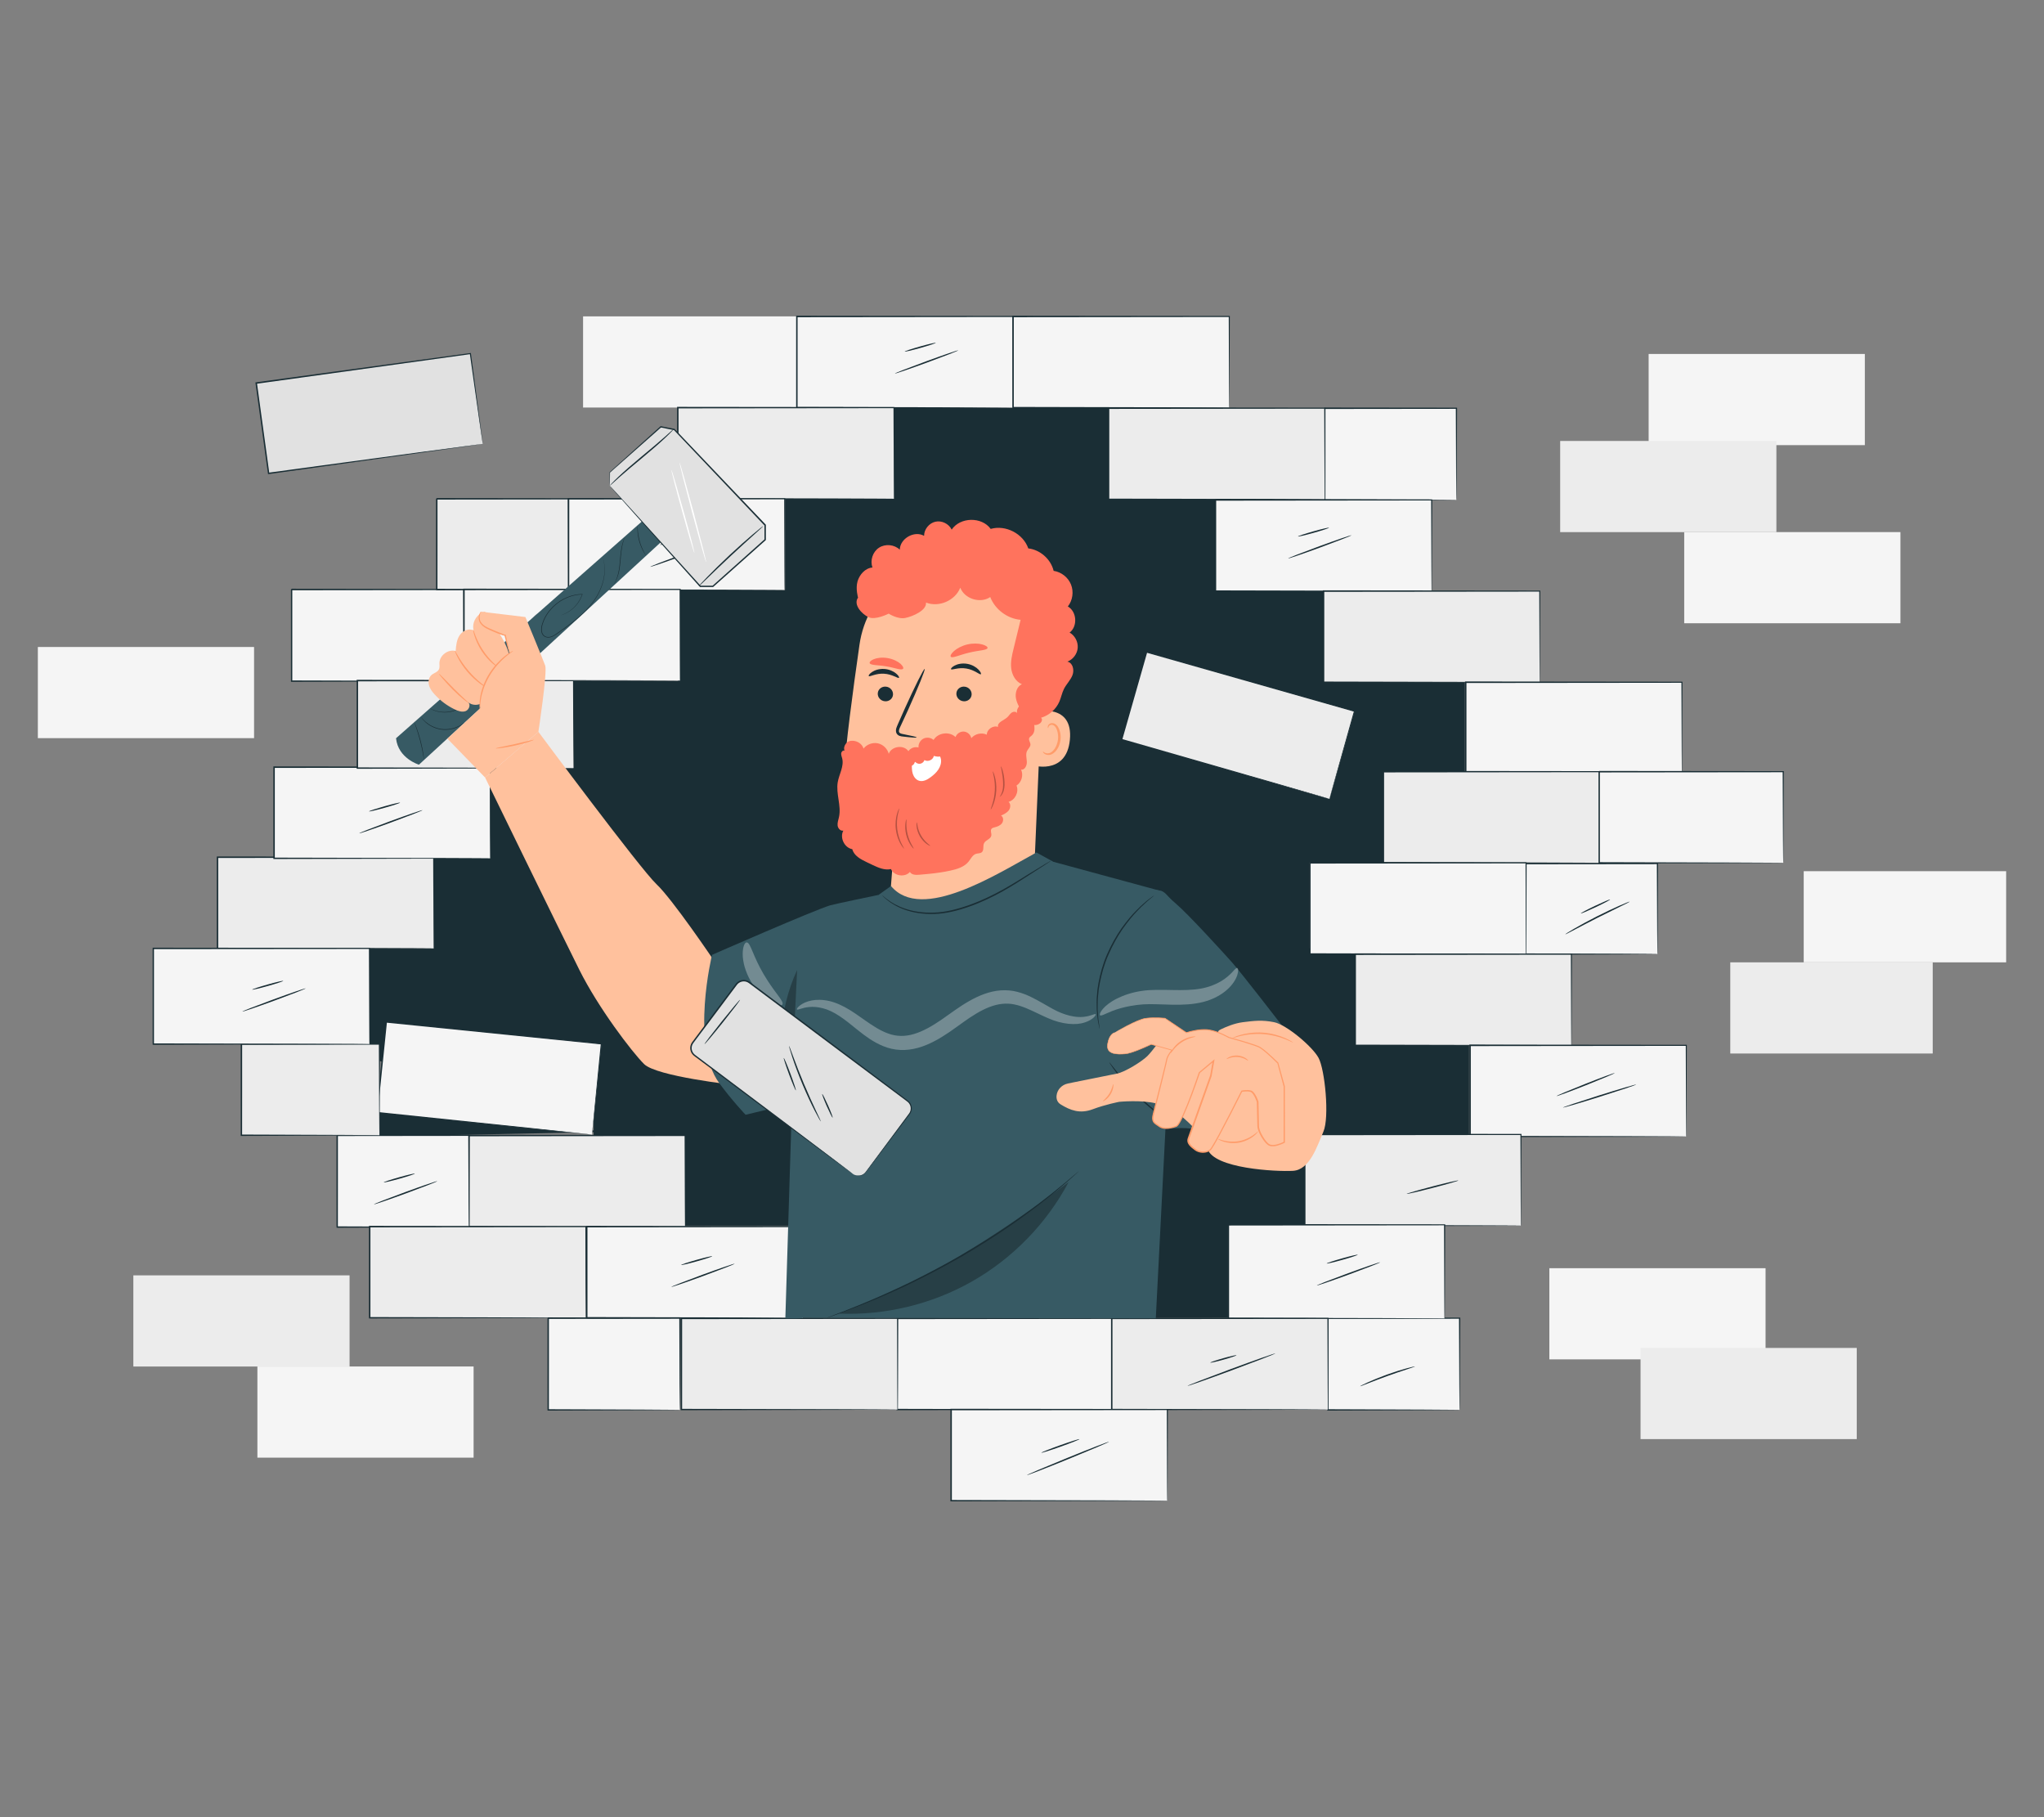 <?xml version="1.0" encoding="UTF-8"?>
<svg id="Layer_2" data-name="Layer 2" xmlns="http://www.w3.org/2000/svg" viewBox="0 0 540 480">
  <rect x="0" y="0" width="540" height="480" fill="#808080" stroke="none"/>
  <defs>
    <style>
      .cls-1 {
        fill: #ff735d;
      }

      .cls-1, .cls-2, .cls-3, .cls-4, .cls-5, .cls-6, .cls-7, .cls-8, .cls-9, .cls-10, .cls-11 {
        stroke-width: 0px;
      }

      .cls-2 {
        fill: #375a64;
      }

      .cls-3 {
        fill: #e1e1e1;
      }

      .cls-4 {
        fill: #ececec;
      }

      .cls-6 {
        fill: #f5f5f5;
      }

      .cls-7 {
        fill: none;
      }

      .cls-8 {
        fill: #1a2e35;
      }

      .cls-9 {
        fill: #fff;
      }

      .cls-12 {
        opacity: .3;
      }

      .cls-10 {
        fill: #ff9c6a;
      }

      .cls-11 {
        fill: #ffc19d;
      }
    </style>
  </defs>
  <g id="Layer_2-2" data-name="Layer 2">
    <g>
      <g>
        <rect class="cls-6" x="476.52" y="230.12" width="53.48" height="24.08"/>
        <rect class="cls-6" x="409.32" y="334.99" width="57.12" height="24.08"/>
        <rect class="cls-4" x="433.41" y="356.05" width="57.12" height="24.08"/>
        <rect class="cls-6" x="10" y="170.9" width="57.12" height="24.08"/>
        <rect class="cls-4" x="457.12" y="254.2" width="53.48" height="24.08"/>
        <rect class="cls-6" x="68" y="360.95" width="57.12" height="24.08"/>
        <rect class="cls-4" x="35.23" y="336.88" width="57.12" height="24.08"/>
        <rect class="cls-6" x="444.95" y="140.55" width="57.12" height="24.08"/>
        <rect class="cls-6" x="435.55" y="93.5" width="57.12" height="24.08"/>
        <rect class="cls-6" x="154.04" y="83.57" width="57.12" height="24.08"/>
        <rect class="cls-4" x="412.18" y="116.48" width="57.12" height="24.08"/>
        <polygon class="cls-8" points="388.11 274.58 358.13 274.58 358.13 250.52 345.9 250.52 345.9 227.87 365.52 227.87 365.52 204.01 386.99 204.01 386.99 179.93 349.65 179.93 349.65 155.84 321.09 155.84 321.09 131.76 293.24 131.76 293.24 107.68 236.12 107.68 236.12 131.76 207.41 131.76 207.41 155.84 179.14 155.84 179.14 179.9 151.61 179.9 151.61 202.8 129.23 202.8 129.23 226.43 114.62 226.43 114.62 237.26 114.6 237.26 114.56 250.58 97.61 250.58 97.54 274.58 72.57 274.58 100.97 280.43 102.05 269.92 126.85 272.46 126.85 274.6 147.79 274.6 156.83 275.52 156.83 298.6 99.6 293.88 99.6 300.21 156.83 299.06 156.83 300.21 179.97 300.21 179.97 323.75 212.11 323.75 212.11 348.09 324.42 348.09 324.42 323.75 345.36 323.75 345.36 300.21 388.11 300.21 388.11 274.58"/>
        <g>
          <g>
            <rect class="cls-6" x="403.08" y="228.09" width="34.8" height="23.91"/>
            <path class="cls-8" d="M437.88,252s-.01-.16-.02-.45c0-.31-.01-.73-.02-1.27,0-1.13-.02-2.75-.04-4.82-.02-4.17-.05-10.12-.08-17.36l.16.16c-9.65.01-21.72.02-34.79.04-.05.04.36-.37.19-.19h0v1.59c0,.53,0,1.06,0,1.58,0,1.05,0,2.1,0,3.14,0,2.07,0,4.11,0,6.12,0,4,0,7.84-.01,11.48l-.18-.18c10.23.04,18.9.07,25.04.09,3.06.02,5.49.04,7.17.05.82,0,1.46.02,1.91.02.21,0,.37,0,.5.01.11,0,.17,0,.18.01s-.05,0-.15.01c-.12,0-.28,0-.48.01-.45,0-1.07.01-1.88.02-1.67.01-4.09.03-7.13.05-6.17.02-14.88.05-25.16.09h-.18s0-.18,0-.18c0-3.63,0-7.47-.01-11.48,0-2,0-4.04,0-6.12,0-1.04,0-2.08,0-3.14,0-.53,0-1.05,0-1.58v-.8s0-.4,0-.4v-.37h0v-.02c-.17.17.24-.24.2-.2,13.07.01,25.15.03,34.79.04h.16s0,.16,0,.16c-.03,7.28-.06,13.27-.08,17.46-.02,2.06-.03,3.67-.04,4.79,0,.53-.01.94-.02,1.24,0,.28-.02.41-.02.41Z"/>
          </g>
          <g>
            <rect class="cls-4" x="123.87" y="299.95" width="57.12" height="24.08"/>
            <path class="cls-8" d="M180.99,324.03s0-.15-.01-.44c0-.3,0-.72-.01-1.26,0-1.11-.02-2.73-.03-4.81-.02-4.17-.04-10.17-.07-17.58l.14.14c-14.66.01-34.84.03-57.12.06h0l.19-.19c0,8.44,0,16.59,0,24.08l-.19-.19c16.55.04,30.8.07,40.94.09,5.06.02,9.1.04,11.88.05,1.38.01,2.45.02,3.19.02.35,0,.63,0,.83.01.19,0,.29.01.29.01,0,0-.09,0-.27.01-.2,0-.46,0-.81.01-.73,0-1.79.01-3.15.02-2.77.01-6.79.03-11.84.05-10.16.02-24.46.05-41.06.09h-.19s0-.19,0-.19c0-7.5,0-15.64,0-24.08v-.19s.19,0,.19,0h0c22.27.02,42.45.04,57.12.06h.14s0,.14,0,.14c-.03,7.45-.06,13.48-.07,17.66-.01,2.06-.03,3.67-.03,4.78,0,.53-.01.94-.01,1.23,0,.28-.01.41-.01.41Z"/>
          </g>
          <g>
            <rect class="cls-6" x="89.07" y="299.87" width="34.8" height="24.24"/>
            <path class="cls-8" d="M123.87,324.11s-.01-.16-.02-.45c0-.31-.01-.74-.02-1.29,0-1.15-.02-2.79-.04-4.89-.02-4.23-.05-10.26-.08-17.6l.16.16c-9.67.01-21.74.02-34.79.04-.05.04.36-.37.19-.19h0v1.61c0,.54,0,1.07,0,1.61,0,1.07,0,2.13,0,3.18,0,2.1,0,4.17,0,6.2,0,4.06,0,7.95-.01,11.63l-.18-.18c10.24.04,18.91.07,25.05.09,3.06.02,5.48.04,7.17.05.82,0,1.46.02,1.91.02.21,0,.37,0,.5.01.11,0,.17,0,.18.01,0,0-.05,0-.15.01-.12,0-.28,0-.48.01-.45,0-1.07.01-1.88.02-1.67.01-4.08.03-7.13.05-6.16.02-14.88.05-25.16.09h-.18s0-.18,0-.18c0-3.68,0-7.57-.01-11.63,0-2.03,0-4.1,0-6.2,0-1.05,0-2.11,0-3.18,0-.53,0-1.07,0-1.61v-1.21s0-.2,0-.2v-.18h0v-.02c-.17.17.24-.24.2-.2,13.05.01,25.12.03,34.79.04h.16s0,.16,0,.16c-.03,7.38-.06,13.45-.08,17.7-.02,2.08-.03,3.72-.04,4.86,0,.54-.01.96-.02,1.26,0,.28-.02.42-.02.42Z"/>
          </g>
          <g>
            <rect class="cls-4" x="97.65" y="324" width="57.12" height="24.08"/>
            <path class="cls-8" d="M154.77,348.09s0-.15-.01-.44c0-.3,0-.72-.01-1.26,0-1.11-.02-2.73-.03-4.81-.02-4.17-.04-10.17-.07-17.58l.14.14c-14.66.01-34.84.03-57.12.06h0l.19-.19c0,8.44,0,16.59,0,24.08l-.19-.19c16.55.04,30.8.07,40.94.09,5.06.02,9.1.04,11.88.05,1.38.01,2.45.02,3.19.02.35,0,.63,0,.83.01.19,0,.29.01.29.01,0,0-.09,0-.27.01-.2,0-.46,0-.81.01-.73,0-1.79.01-3.15.02-2.77.01-6.79.03-11.84.05-10.16.02-24.46.05-41.06.09h-.19s0-.19,0-.19c0-7.5,0-15.64,0-24.08v-.19s.19,0,.19,0h0c22.27.02,42.45.04,57.12.06h.14s0,.14,0,.14c-.03,7.45-.06,13.48-.07,17.66-.01,2.06-.03,3.67-.03,4.78,0,.53-.01.94-.01,1.23,0,.28-.01.41-.01.41Z"/>
          </g>
          <g>
            <rect class="cls-6" x="77.04" y="155.69" width="45.51" height="24.2"/>
            <path class="cls-8" d="M122.55,179.9s-.01-.16-.02-.44c0-.3,0-.73-.02-1.27,0-1.13-.02-2.76-.04-4.84-.02-4.19-.05-10.22-.08-17.64l.15.15c-12.05.01-28.03.03-45.51.05-.18.17.23-.24.19-.19h0v1.59c0,.53,0,1.06,0,1.59,0,1.06,0,2.11,0,3.15,0,2.09,0,4.14,0,6.17,0,4.05,0,7.96,0,11.7l-.18-.18c13.27.04,24.62.07,32.68.09,4.02.02,7.22.04,9.43.05,1.09,0,1.93.02,2.52.02.28,0,.49,0,.66.01.15,0,.23,0,.23.01,0,0-.07,0-.21.01-.16,0-.37,0-.63.01-.58,0-1.41.01-2.49.02-2.2.01-5.38.03-9.38.05-8.08.02-19.47.05-32.8.09h-.18s0-.18,0-.18c0-3.73,0-7.65,0-11.7,0-2.02,0-4.08,0-6.17,0-1.04,0-2.09,0-3.15,0-.53,0-1.06,0-1.59v-1.4s0-.1,0-.1v-.08h0v-.02s.37-.37.2-.2c17.48.02,33.45.03,45.51.05h.15s0,.15,0,.15c-.03,7.46-.06,13.52-.08,17.73-.02,2.07-.03,3.69-.04,4.81,0,.53-.01.95-.02,1.24,0,.28-.02.41-.02.41Z"/>
          </g>
          <g>
            <rect class="cls-4" x="115.39" y="131.76" width="34.8" height="23.93"/>
            <path class="cls-8" d="M150.18,155.69s-.01-.16-.02-.45c0-.31-.01-.73-.02-1.27,0-1.13-.02-2.76-.04-4.83-.02-4.17-.05-10.13-.08-17.38l.16.16c-9.65.01-21.72.02-34.79.04-.05.04.36-.37.19-.19h0v1.59c0,.53,0,1.06,0,1.59,0,1.05,0,2.1,0,3.14,0,2.08,0,4.12,0,6.12,0,4.01,0,7.85-.01,11.49l-.18-.18c10.23.04,18.9.07,25.04.09,3.06.02,5.48.04,7.17.05.82,0,1.46.02,1.91.02.21,0,.37,0,.5.01.11,0,.17,0,.18.01s-.05,0-.15.01c-.12,0-.28,0-.48.01-.45,0-1.07.01-1.88.02-1.67.01-4.09.03-7.13.05-6.17.02-14.88.05-25.16.09h-.18s0-.18,0-.18c0-3.64,0-7.48-.01-11.49,0-2,0-4.05,0-6.12,0-1.04,0-2.08,0-3.14,0-.53,0-1.06,0-1.59v-.8s0-.4,0-.4v-.38h0v-.02c-.17.17.24-.24.2-.2,13.07.01,25.15.03,34.79.04h.16s0,.16,0,.16c-.03,7.29-.06,13.28-.08,17.48-.02,2.06-.03,3.67-.04,4.8,0,.53-.01.95-.02,1.25,0,.28-.02.41-.02.41Z"/>
          </g>
          <g>
            <rect class="cls-6" x="349.97" y="107.82" width="34.8" height="24.24"/>
            <path class="cls-8" d="M384.77,132.06s-.01-.16-.02-.45c0-.31-.01-.74-.02-1.29,0-1.15-.02-2.79-.04-4.89-.02-4.23-.05-10.26-.08-17.6l.16.16c-9.67.01-21.74.02-34.79.04-.05.04.36-.37.19-.19h0v1.61c0,.54,0,1.07,0,1.61,0,1.07,0,2.13,0,3.18,0,2.1,0,4.17,0,6.2,0,4.06,0,7.95-.01,11.63l-.18-.18c10.24.04,18.91.07,25.04.09,3.06.02,5.48.04,7.17.05.82,0,1.46.02,1.91.02.21,0,.37,0,.5.01.11,0,.17,0,.18.01,0,0-.05,0-.15.01-.12,0-.28,0-.48.01-.45,0-1.07.01-1.88.02-1.67.01-4.08.03-7.13.05-6.16.02-14.88.05-25.16.09h-.18s0-.18,0-.18c0-3.68,0-7.57-.01-11.63,0-2.03,0-4.1,0-6.2,0-1.05,0-2.11,0-3.18,0-.53,0-1.07,0-1.61v-1.59h0v-.02c-.17.17.24-.24.2-.2,13.06.01,25.12.03,34.79.04h.16s0,.16,0,.16c-.03,7.38-.06,13.45-.08,17.7-.02,2.08-.03,3.72-.04,4.86,0,.54-.01.96-.02,1.26,0,.28-.02.42-.02.42Z"/>
          </g>
          <g>
            <rect class="cls-6" x="350.81" y="348.17" width="34.8" height="24.24"/>
            <path class="cls-8" d="M385.61,372.41s-.01-.16-.02-.45c0-.31-.01-.74-.02-1.29,0-1.15-.02-2.79-.04-4.89-.02-4.23-.05-10.26-.08-17.6l.16.16c-9.67.01-21.74.02-34.79.04-.05.04.36-.37.19-.19h0v1.61c0,.54,0,1.07,0,1.61,0,1.07,0,2.13,0,3.18,0,2.1,0,4.17,0,6.2,0,4.06,0,7.95-.01,11.63l-.18-.18c10.24.04,18.91.07,25.05.09,3.06.02,5.48.04,7.17.05.82,0,1.46.02,1.91.02.21,0,.37,0,.5.01.11,0,.17,0,.18.01s-.05,0-.15.01c-.12,0-.28,0-.48.01-.45,0-1.07.01-1.88.02-1.67.01-4.08.03-7.13.05-6.16.02-14.88.05-25.16.09h-.18s0-.18,0-.18c0-3.68,0-7.57-.01-11.63,0-2.03,0-4.1,0-6.2,0-1.05,0-2.11,0-3.18,0-.53,0-1.07,0-1.61v-1.21s0-.2,0-.2v-.18h0v-.02c-.17.17.24-.24.2-.2,13.05.01,25.12.03,34.79.04h.16s0,.16,0,.16c-.03,7.38-.06,13.45-.08,17.7-.02,2.08-.03,3.72-.04,4.86,0,.54-.01.96-.02,1.26,0,.28-.02.42-.02.42Z"/>
          </g>
          <g>
            <rect class="cls-6" x="144.82" y="348.17" width="34.8" height="24.24"/>
            <path class="cls-8" d="M179.62,372.41s-.01-.16-.02-.45c0-.31-.01-.74-.02-1.29,0-1.15-.02-2.79-.04-4.89-.02-4.23-.05-10.26-.08-17.6l.16.16c-9.67.01-21.74.02-34.79.04-.05.04.36-.37.19-.19h0v1.61c0,.54,0,1.07,0,1.61,0,1.07,0,2.13,0,3.18,0,2.1,0,4.17,0,6.2,0,4.06,0,7.95-.01,11.63l-.18-.18c10.24.04,18.91.07,25.04.09,3.06.02,5.48.04,7.17.05.82,0,1.46.02,1.91.02.21,0,.37,0,.5.01.11,0,.17,0,.18.01,0,0-.05,0-.15.01-.12,0-.28,0-.48.01-.45,0-1.07.01-1.88.02-1.67.01-4.08.03-7.13.05-6.16.02-14.88.05-25.16.09h-.18s0-.18,0-.18c0-3.68,0-7.57-.01-11.63,0-2.03,0-4.1,0-6.2,0-1.05,0-2.11,0-3.18,0-.53,0-1.07,0-1.61v-.81s0-.41,0-.41v-.38h0v-.02c-.17.17.24-.24.2-.2,13.05.01,25.12.03,34.79.04h.16s0,.16,0,.16c-.03,7.38-.06,13.45-.08,17.7-.02,2.08-.03,3.72-.04,4.86,0,.54-.01.96-.02,1.26,0,.28-.02.42-.02.42Z"/>
          </g>
          <g>
            <rect class="cls-6" x="210.5" y="83.6" width="57.12" height="24.08"/>
            <path class="cls-8" d="M267.62,107.68s0-.15-.01-.44c0-.3,0-.72-.01-1.26,0-1.11-.02-2.73-.03-4.81-.02-4.17-.04-10.17-.07-17.58l.14.14c-14.66.01-34.84.03-57.12.06h0l.19-.19c0,8.44,0,16.59,0,24.08l-.19-.19c16.55.04,30.8.07,40.94.09,5.06.02,9.1.04,11.88.05,1.38.01,2.45.02,3.19.02.35,0,.63,0,.83.01.19,0,.29.01.29.01,0,0-.09,0-.27.01-.2,0-.46,0-.81.01-.73,0-1.79.01-3.15.02-2.77.01-6.79.03-11.84.05-10.16.02-24.46.05-41.06.09h-.19s0-.19,0-.19c0-7.5,0-15.64,0-24.08v-.19s.19,0,.19,0h0c22.27.02,42.45.04,57.12.06h.14s0,.14,0,.14c-.03,7.45-.06,13.48-.07,17.66-.01,2.06-.03,3.67-.03,4.78,0,.53-.01.94-.01,1.23,0,.28-.01.41-.01.41Z"/>
          </g>
          <g>
            <rect class="cls-6" x="267.62" y="83.6" width="57.12" height="24.08"/>
            <path class="cls-8" d="M324.74,107.68s0-.15-.01-.44c0-.3,0-.72-.01-1.26,0-1.11-.02-2.73-.03-4.81-.02-4.17-.04-10.17-.07-17.58l.14.14c-14.66.01-34.84.03-57.12.06h0l.19-.19c0,8.44,0,16.59,0,24.08l-.19-.19c16.55.04,30.8.07,40.94.09,5.06.02,9.1.04,11.88.05,1.38.01,2.45.02,3.19.02.35,0,.63,0,.83.01.19,0,.29.01.29.01,0,0-.09,0-.27.01-.2,0-.46,0-.81.01-.73,0-1.79.01-3.15.02-2.77.01-6.79.03-11.84.05-10.16.02-24.46.05-41.06.09h-.19s0-.19,0-.19c0-7.5,0-15.64,0-24.08v-.19s.19,0,.19,0h0c22.27.02,42.45.04,57.12.06h.14s0,.14,0,.14c-.03,7.45-.06,13.48-.07,17.66-.01,2.06-.03,3.67-.03,4.78,0,.53-.01.94-.01,1.23,0,.28-.01.41-.01.41Z"/>
          </g>
          <g>
            <rect class="cls-4" x="292.86" y="107.82" width="57.12" height="24.08"/>
            <path class="cls-8" d="M349.97,131.9s0-.15-.01-.44c0-.3,0-.72-.01-1.26,0-1.11-.02-2.73-.03-4.81-.02-4.17-.04-10.17-.07-17.58l.14.14c-14.66.01-34.84.03-57.12.06h0l.19-.19c0,8.44,0,16.59,0,24.08l-.19-.19c16.55.04,30.8.07,40.94.09,5.06.02,9.1.04,11.88.05,1.38.01,2.45.02,3.19.02.35,0,.63,0,.83.01.19,0,.29.01.29.01,0,0-.09,0-.27.01-.2,0-.46,0-.81.01-.73,0-1.79.01-3.15.02-2.77.01-6.79.03-11.84.05-10.16.02-24.46.05-41.06.09h-.19s0-.19,0-.19c0-7.5,0-15.64,0-24.08v-.19s.19,0,.19,0h0c22.27.02,42.45.04,57.12.06h.14s0,.14,0,.14c-.03,7.45-.06,13.48-.07,17.66-.01,2.06-.03,3.67-.03,4.78,0,.53-.01.94-.01,1.23,0,.28-.01.41-.01.41Z"/>
          </g>
          <g>
            <rect class="cls-6" x="321.09" y="132.06" width="57.12" height="24.08"/>
            <path class="cls-8" d="M378.21,156.14s0-.15-.01-.44c0-.3,0-.72-.01-1.26,0-1.11-.02-2.73-.03-4.81-.02-4.17-.04-10.17-.07-17.58l.14.14c-14.66.01-34.84.03-57.12.06h0l.19-.19c0,8.44,0,16.59,0,24.08l-.19-.19c16.55.04,30.8.07,40.94.09,5.06.02,9.1.04,11.88.05,1.38.01,2.45.02,3.19.02.35,0,.63,0,.83.01.19,0,.29.01.29.01,0,0-.09,0-.27.01-.2,0-.46,0-.81.01-.73,0-1.79.01-3.15.02-2.77.01-6.79.03-11.84.05-10.16.02-24.46.05-41.06.09h-.19s0-.19,0-.19c0-7.5,0-15.64,0-24.08v-.19h.2c22.27.02,42.45.04,57.12.06h.14s0,.14,0,.14c-.03,7.45-.06,13.48-.07,17.66-.01,2.06-.03,3.67-.03,4.78,0,.53-.01.94-.01,1.23,0,.28-.01.41-.01.41Z"/>
          </g>
          <g>
            <rect class="cls-4" x="349.65" y="156.14" width="57.12" height="24.08"/>
            <path class="cls-8" d="M406.77,180.22s0-.15-.01-.44c0-.3,0-.72-.01-1.26,0-1.11-.02-2.73-.03-4.81-.02-4.17-.04-10.17-.07-17.58l.14.14c-14.66.01-34.84.03-57.12.06h0l.19-.19c0,8.44,0,16.59,0,24.08l-.19-.19c16.55.04,30.8.07,40.94.09,5.06.02,9.1.04,11.88.05,1.38.01,2.45.02,3.19.02.35,0,.63,0,.83.01.19,0,.29.01.29.01,0,0-.09,0-.27.01-.2,0-.46,0-.81.01-.73,0-1.79.01-3.15.02-2.77.01-6.79.03-11.84.05-10.16.02-24.46.05-41.06.09h-.19s0-.19,0-.19c0-7.5,0-15.64,0-24.08v-.19s.19,0,.19,0h0c22.27.02,42.45.04,57.12.06h.14s0,.14,0,.14c-.03,7.45-.06,13.48-.07,17.66-.01,2.06-.03,3.67-.03,4.78,0,.53-.01.94-.01,1.23,0,.28-.01.41-.01.41Z"/>
          </g>
          <g>
            <rect class="cls-6" x="387.21" y="180.21" width="57.12" height="24.08"/>
            <path class="cls-8" d="M444.33,204.3s0-.15-.01-.44c0-.3,0-.72-.01-1.26,0-1.11-.02-2.73-.03-4.81-.02-4.17-.04-10.17-.07-17.58l.14.14c-14.66.01-34.84.03-57.12.06h0l.19-.19c0,8.44,0,16.59,0,24.08l-.19-.19c16.55.04,30.8.07,40.94.09,5.06.02,9.1.04,11.88.05,1.38.01,2.45.02,3.19.02.35,0,.63,0,.83.01.19,0,.29.01.29.01,0,0-.09,0-.27.01-.2,0-.46,0-.81.01-.73,0-1.79.01-3.15.02-2.77.01-6.79.03-11.84.05-10.16.02-24.46.05-41.06.09h-.19s0-.19,0-.19c0-7.5,0-15.64,0-24.08v-.19s.19,0,.19,0h0c22.27.02,42.45.04,57.12.06h.14s0,.14,0,.14c-.03,7.45-.06,13.48-.07,17.66-.01,2.06-.03,3.67-.03,4.78,0,.53-.01.94-.01,1.23,0,.28-.01.41-.01.41Z"/>
          </g>
          <g>
            <rect class="cls-4" x="365.45" y="203.83" width="57.12" height="24.08"/>
            <path class="cls-8" d="M422.57,227.92s0-.15-.01-.44c0-.3,0-.72-.01-1.26,0-1.11-.02-2.73-.03-4.81-.02-4.17-.04-10.17-.07-17.58l.14.14c-14.66.01-34.84.03-57.12.06h0l.19-.19c0,8.44,0,16.59,0,24.08l-.19-.19c16.55.04,30.8.07,40.94.09,5.06.02,9.1.04,11.88.05,1.38.01,2.45.02,3.19.02.35,0,.63,0,.83.01.19,0,.29.01.29.01,0,0-.09,0-.27.01-.2,0-.46,0-.81.01-.73,0-1.79.01-3.15.02-2.77.01-6.79.03-11.84.05-10.16.02-24.46.05-41.06.09h-.19s0-.19,0-.19c0-7.5,0-15.64,0-24.08v-.19s.19,0,.19,0h0c22.27.02,42.45.04,57.12.06h.14s0,.14,0,.14c-.03,7.45-.06,13.48-.07,17.66-.01,2.06-.03,3.67-.03,4.78,0,.53-.01.94-.01,1.23,0,.28-.01.41-.01.41Z"/>
          </g>
          <g>
            <rect class="cls-6" x="346.03" y="227.92" width="57.12" height="24.08"/>
            <path class="cls-8" d="M403.15,252s0-.15-.01-.44c0-.3,0-.72-.01-1.26,0-1.11-.02-2.73-.03-4.81-.02-4.17-.04-10.17-.07-17.58l.14.14c-14.66.01-34.84.03-57.12.06h0l.19-.19c0,8.44,0,16.59,0,24.08l-.19-.19c16.55.04,30.8.07,40.94.09,5.06.02,9.1.04,11.88.05,1.38.01,2.45.02,3.19.02.35,0,.63,0,.83.01.19,0,.29.01.29.01,0,0-.09,0-.27.01-.2,0-.46,0-.81.01-.73,0-1.79.01-3.15.02-2.77.01-6.79.03-11.84.05-10.16.02-24.46.05-41.06.09h-.19s0-.19,0-.19c0-7.5,0-15.64,0-24.08v-.19s.19,0,.19,0h0c22.27.02,42.45.04,57.12.06h.14s0,.14,0,.14c-.03,7.45-.06,13.48-.07,17.66-.01,2.06-.03,3.67-.03,4.78,0,.53-.01.94-.01,1.23,0,.28-.01.41-.01.41Z"/>
          </g>
          <g>
            <rect class="cls-6" x="422.49" y="203.83" width="48.63" height="24.08"/>
            <path class="cls-8" d="M471.12,227.92s-.01-.15-.02-.44c0-.3,0-.72-.02-1.26,0-1.12-.02-2.74-.04-4.81-.02-4.17-.04-10.17-.08-17.57l.14.14c-12.74.01-29.85.03-48.62.05-.18.17.23-.24.19-.19h0v1.58c0,.53,0,1.05,0,1.58,0,1.05,0,2.09,0,3.13,0,2.07,0,4.12,0,6.14,0,4.03,0,7.93,0,11.65l-.18-.18c14.16.04,26.29.07,34.89.09,4.3.02,7.72.04,10.08.05,1.17,0,2.07.02,2.7.02.3,0,.53,0,.7.01.16,0,.24,0,.25.01s-.07,0-.22.01c-.17,0-.39,0-.68.01-.62,0-1.51.01-2.66.02-2.35.01-5.76.03-10.04.05-8.64.02-20.81.05-35.02.09h-.18s0-.18,0-.18c0-3.72,0-7.62,0-11.65,0-2.01,0-4.06,0-6.14,0-1.04,0-2.08,0-3.13,0-.52,0-1.05,0-1.58v-1.56h0v-.02s.37-.37.2-.2c18.77.02,35.88.04,48.62.05h.14s0,.14,0,.14c-.03,7.43-.06,13.47-.08,17.66-.02,2.06-.03,3.67-.04,4.78,0,.53-.01.94-.02,1.24,0,.28-.02.41-.02.41Z"/>
          </g>
          <g>
            <rect class="cls-4" x="358.01" y="252.04" width="57.12" height="24.08"/>
            <path class="cls-8" d="M415.13,276.13s0-.15-.01-.44c0-.3,0-.72-.01-1.26,0-1.11-.02-2.73-.03-4.81-.02-4.17-.04-10.17-.07-17.58l.14.14c-14.66.01-34.84.03-57.12.06h0l.19-.19c0,8.44,0,16.59,0,24.08l-.19-.19c16.55.04,30.8.07,40.94.09,5.06.02,9.1.04,11.88.05,1.38.01,2.45.02,3.19.02.35,0,.63,0,.83.01.19,0,.29.01.29.01,0,0-.09,0-.27.01-.2,0-.46,0-.81.01-.73,0-1.79.01-3.15.02-2.77.01-6.79.03-11.84.05-10.16.02-24.46.05-41.06.09h-.19s0-.19,0-.19c0-7.5,0-15.64,0-24.08v-.19s.19,0,.19,0h0c22.27.02,42.45.04,57.12.06h.14s0,.14,0,.14c-.03,7.45-.06,13.48-.07,17.66-.01,2.06-.03,3.67-.03,4.78,0,.53-.01.94-.01,1.23,0,.28-.01.41-.01.41Z"/>
          </g>
          <g>
            <rect class="cls-6" x="388.36" y="276.13" width="57.12" height="24.08"/>
            <path class="cls-8" d="M445.48,300.21s0-.15-.01-.44c0-.3,0-.72-.01-1.26,0-1.11-.02-2.73-.03-4.81-.02-4.17-.04-10.17-.07-17.58l.14.14c-14.66.01-34.84.03-57.12.06h0l.19-.19c0,8.44,0,16.59,0,24.08l-.19-.19c16.55.04,30.8.07,40.94.09,5.06.02,9.1.04,11.88.05,1.38.01,2.45.02,3.19.02.35,0,.63,0,.83.01.19,0,.29.01.29.01,0,0-.09,0-.27.01-.2,0-.46,0-.81.01-.73,0-1.79.01-3.15.02-2.77.01-6.79.03-11.84.05-10.16.02-24.46.05-41.06.09h-.19s0-.19,0-.19c0-7.5,0-15.64,0-24.08v-.19s.19,0,.19,0h0c22.27.02,42.45.04,57.12.06h.14s0,.14,0,.14c-.03,7.45-.06,13.48-.07,17.66-.01,2.06-.03,3.67-.03,4.78,0,.53-.01.94-.01,1.23,0,.28-.01.41-.01.41Z"/>
          </g>
          <g>
            <rect class="cls-4" x="344.68" y="299.67" width="57.12" height="24.08"/>
            <path class="cls-8" d="M401.8,323.75s0-.15-.01-.44c0-.3,0-.72-.01-1.26,0-1.11-.02-2.73-.03-4.81-.02-4.17-.04-10.17-.07-17.58l.14.14c-14.66.01-34.84.03-57.12.06h0l.19-.19c0,8.44,0,16.59,0,24.08l-.19-.19c16.55.04,30.8.07,40.94.09,5.06.02,9.1.04,11.88.05,1.38.01,2.45.02,3.19.02.35,0,.63,0,.83.01.19,0,.29.01.29.01,0,0-.09,0-.27.01-.2,0-.46,0-.81.01-.73,0-1.79.01-3.15.02-2.77.01-6.79.03-11.84.05-10.16.02-24.46.05-41.06.09h-.19s0-.19,0-.19c0-7.5,0-15.64,0-24.08v-.19s.19,0,.19,0h0c22.27.02,42.45.04,57.12.06h.14s0,.14,0,.14c-.03,7.45-.06,13.48-.07,17.66-.01,2.06-.03,3.67-.03,4.78,0,.53-.01.94-.01,1.23,0,.28-.01.41-.01.41Z"/>
          </g>
          <g>
            <rect class="cls-6" x="324.51" y="323.52" width="57.12" height="24.73"/>
            <path class="cls-8" d="M381.63,348.25s0-.16-.01-.45c0-.31,0-.74-.02-1.29,0-1.14-.02-2.8-.03-4.94-.02-4.28-.04-10.44-.07-18.05l.14.14c-14.71.01-34.88.03-57.12.06h0l.19-.19c0,8.68,0,17.04,0,24.73l-.18-.18c16.56.04,30.82.07,40.95.09,5.06.02,9.09.04,11.88.05,1.38.01,2.44.02,3.18.02.35,0,.63,0,.83.01.19,0,.29.01.29.01,0,0-.09,0-.27.01-.19,0-.46,0-.81.01-.73,0-1.78.01-3.14.02-2.77.01-6.79.03-11.83.05-10.16.02-24.46.05-41.07.09h-.18s0-.19,0-.19c0-7.69,0-16.05,0-24.73v-.19s.19,0,.19,0h0c22.24.02,42.41.04,57.12.06h.14s0,.14,0,.14c-.03,7.65-.06,13.84-.07,18.14-.01,2.12-.03,3.77-.03,4.9,0,.55-.01.97-.01,1.27,0,.28-.01.42-.01.42Z"/>
          </g>
          <g>
            <rect class="cls-4" x="179.05" y="107.68" width="57.12" height="24.08"/>
            <path class="cls-8" d="M236.17,131.76s0-.15-.01-.44c0-.3,0-.72-.01-1.26,0-1.11-.02-2.73-.03-4.81-.02-4.17-.04-10.17-.07-17.58l.14.14c-14.66.01-34.84.03-57.12.06h0l.19-.19c0,8.44,0,16.59,0,24.08l-.19-.19c16.55.04,30.8.07,40.94.09,5.06.02,9.1.04,11.88.05,1.38.01,2.45.02,3.19.02.35,0,.63,0,.83.01.19,0,.29.01.29.01,0,0-.09,0-.27.01-.2,0-.46,0-.81.01-.73,0-1.79.01-3.15.02-2.77.01-6.79.03-11.84.05-10.16.02-24.46.05-41.06.09h-.19s0-.19,0-.19c0-7.5,0-15.64,0-24.08v-.19s.19,0,.19,0h0c22.27.02,42.45.04,57.12.06h.14s0,.14,0,.14c-.03,7.45-.06,13.48-.07,17.66-.01,2.06-.03,3.67-.03,4.78,0,.53-.01.94-.01,1.23,0,.28-.01.41-.01.41Z"/>
          </g>
          <g>
            <rect class="cls-6" x="150.18" y="131.76" width="57.12" height="24.08"/>
            <path class="cls-8" d="M207.3,155.84s0-.15-.01-.44c0-.3,0-.72-.01-1.26,0-1.11-.02-2.73-.03-4.81-.02-4.17-.04-10.17-.07-17.58l.14.14c-14.66.01-34.84.03-57.12.06h0l.19-.19c0,8.44,0,16.59,0,24.08l-.19-.19c16.55.04,30.8.07,40.94.09,5.06.02,9.1.04,11.88.05,1.38.01,2.45.02,3.19.02.35,0,.63,0,.83.01.19,0,.29.01.29.01,0,0-.09,0-.27.01-.2,0-.46,0-.81.01-.73,0-1.79.01-3.15.02-2.77.01-6.79.03-11.84.05-10.16.02-24.46.05-41.06.09h-.19s0-.19,0-.19c0-7.5,0-15.64,0-24.08v-.19s.19,0,.19,0h0c22.27.02,42.45.04,57.12.06h.14s0,.14,0,.14c-.03,7.45-.06,13.48-.07,17.66-.01,2.06-.03,3.67-.03,4.78,0,.53-.01.94-.01,1.23,0,.28-.01.41-.01.41Z"/>
          </g>
          <g>
            <rect class="cls-6" x="117.19" y="256.25" width="24.08" height="57.12" transform="translate(-167.24 384.41) rotate(-84.16)"/>
            <path class="cls-8" d="M156.42,299.69s0-.15.03-.44c.03-.3.06-.71.11-1.25.11-1.11.26-2.72.45-4.78.41-4.15.99-10.12,1.71-17.5l.12.15c-14.59-1.48-34.66-3.51-56.82-5.75h0s.21-.17.21-.17c-.86,8.4-1.69,16.5-2.46,23.96l-.17-.2c16.46,1.72,30.64,3.2,40.71,4.25,5.04.54,9.05.96,11.82,1.26,1.37.15,2.43.27,3.17.35.35.04.62.07.82.1.19.02.29.04.29.04,0,0-.09,0-.27-.02-.19-.02-.46-.04-.8-.07-.73-.07-1.78-.17-3.13-.3-2.76-.27-6.76-.66-11.78-1.15-10.11-1.01-24.34-2.44-40.86-4.09l-.18-.02.02-.18c.76-7.46,1.58-15.56,2.44-23.96l.02-.19.19.02h0c22.16,2.29,42.23,4.36,56.81,5.87h.14s-.01.15-.01.15c-.79,7.4-1.43,13.4-1.87,17.56-.22,2.05-.4,3.65-.52,4.75-.06.53-.11.93-.14,1.23-.03.27-.06.41-.06.41Z"/>
          </g>
          <g>
            <rect class="cls-4" x="57.45" y="226.43" width="57.12" height="24.08"/>
            <path class="cls-8" d="M114.56,250.52s0-.15-.01-.44c0-.3,0-.72-.01-1.26,0-1.11-.02-2.73-.03-4.81-.02-4.17-.04-10.17-.07-17.58l.14.14c-14.66.01-34.84.03-57.12.06h0l.19-.19c0,8.44,0,16.59,0,24.08l-.19-.19c16.55.04,30.8.07,40.94.09,5.06.02,9.1.04,11.88.05,1.38.01,2.45.02,3.19.02.35,0,.63,0,.83.01.19,0,.29.01.29.01,0,0-.09,0-.27.01-.2,0-.46,0-.81.01-.73,0-1.79.01-3.15.02-2.77.01-6.79.03-11.84.05-10.16.02-24.46.05-41.06.09h-.19s0-.19,0-.19c0-7.5,0-15.64,0-24.08v-.19s.19,0,.19,0h0c22.27.02,42.45.04,57.12.06h.14s0,.14,0,.14c-.03,7.45-.06,13.48-.07,17.66-.01,2.06-.03,3.67-.03,4.78,0,.53-.01.94-.01,1.23,0,.28-.01.41-.01.41Z"/>
          </g>
          <g>
            <rect class="cls-6" x="72.39" y="202.65" width="57.12" height="24.08"/>
            <path class="cls-8" d="M129.51,226.73s0-.15-.01-.44c0-.3,0-.72-.01-1.26,0-1.11-.02-2.73-.03-4.81-.02-4.17-.04-10.17-.07-17.58l.14.14c-14.66.01-34.84.03-57.12.06h0l.19-.19c0,8.44,0,16.59,0,24.08l-.19-.19c16.55.04,30.8.07,40.94.09,5.06.02,9.1.04,11.88.05,1.38.01,2.45.02,3.19.02.35,0,.63,0,.83.01.19,0,.29.01.29.01,0,0-.09,0-.27.01-.2,0-.46,0-.81.01-.73,0-1.79.01-3.15.02-2.77.01-6.79.03-11.84.05-10.16.02-24.46.05-41.06.09h-.19s0-.19,0-.19c0-7.5,0-15.64,0-24.08v-.19s.19,0,.19,0h0c22.27.02,42.45.04,57.12.06h.14s0,.14,0,.14c-.03,7.45-.06,13.48-.07,17.66-.01,2.06-.03,3.67-.03,4.78,0,.53-.01.94-.01,1.23,0,.28-.01.41-.01.41Z"/>
          </g>
          <g>
            <rect class="cls-4" x="94.39" y="179.78" width="57.12" height="23.12"/>
            <path class="cls-8" d="M151.51,202.89s0-.15-.01-.42c0-.29,0-.69-.01-1.21,0-1.07-.02-2.62-.03-4.61-.02-4-.04-9.76-.07-16.88l.14.14c-14.52.01-34.75.04-57.12.06h0l.19-.19c0,8.09,0,15.91,0,23.12l-.19-.19c16.53.04,30.78.07,40.92.09,5.07.02,9.1.04,11.89.05,1.38.01,2.45.02,3.19.02.35,0,.63,0,.83.01.19,0,.29.01.29.01,0,0-.09,0-.27.01-.2,0-.46,0-.81.01-.73,0-1.79.01-3.15.02-2.78.01-6.8.03-11.85.05-10.17.02-24.47.05-41.04.09h-.19s0-.19,0-.19c0-7.21,0-15.02,0-23.12v-.19s.19,0,.19,0h0c22.36.02,42.59.04,57.12.06h.14s0,.14,0,.14c-.03,7.16-.06,12.95-.07,16.97-.01,1.98-.03,3.52-.03,4.58,0,.51-.01.9-.01,1.18,0,.26-.01.39-.01.39Z"/>
          </g>
          <g>
            <rect class="cls-6" x="122.55" y="155.69" width="57.12" height="24.08"/>
            <path class="cls-8" d="M179.67,179.78s0-.15-.01-.44c0-.3,0-.72-.01-1.26,0-1.11-.02-2.73-.03-4.81-.02-4.17-.04-10.17-.07-17.58l.14.14c-14.66.01-34.84.03-57.12.06h0l.19-.19c0,8.44,0,16.59,0,24.08l-.19-.19c16.55.04,30.8.07,40.94.09,5.06.02,9.1.04,11.88.05,1.38.01,2.45.02,3.19.02.35,0,.63,0,.83.01.19,0,.29.01.29.01,0,0-.09,0-.27.01-.2,0-.46,0-.81.01-.73,0-1.79.01-3.15.02-2.77.01-6.79.03-11.84.05-10.16.02-24.46.05-41.06.09h-.19s0-.19,0-.19c0-7.5,0-15.64,0-24.08v-.19s.19,0,.19,0h0c22.27.02,42.45.04,57.12.06h.14s0,.14,0,.14c-.03,7.45-.06,13.48-.07,17.66-.01,2.06-.03,3.67-.03,4.78,0,.53-.01.94-.01,1.23,0,.28-.01.41-.01.41Z"/>
          </g>
          <g>
            <rect class="cls-6" x="237.01" y="348.25" width="57.12" height="24.08"/>
            <path class="cls-8" d="M294.13,372.33s0-.15-.01-.44c0-.3,0-.72-.01-1.26,0-1.11-.02-2.73-.03-4.81-.02-4.17-.04-10.17-.07-17.58l.14.14c-14.66.01-34.84.03-57.12.06h0l.19-.19c0,8.44,0,16.59,0,24.08l-.19-.19c16.55.04,30.8.07,40.94.09,5.06.02,9.1.04,11.88.05,1.38.01,2.45.02,3.19.02.35,0,.63,0,.83.01.19,0,.29.01.29.01,0,0-.09,0-.27.01-.2,0-.46,0-.81.01-.73,0-1.79.01-3.15.02-2.77.01-6.79.03-11.84.05-10.16.02-24.46.05-41.06.09h-.19s0-.19,0-.19c0-7.5,0-15.64,0-24.08v-.19s.19,0,.19,0h0c22.27.02,42.45.04,57.12.06h.14s0,.14,0,.14c-.03,7.45-.06,13.48-.07,17.66-.01,2.06-.03,3.67-.03,4.78,0,.53-.01.94-.01,1.23,0,.28-.01.41-.01.41Z"/>
          </g>
          <g>
            <rect class="cls-4" x="293.7" y="348.25" width="57.12" height="24.08"/>
            <path class="cls-8" d="M350.81,372.33s0-.15-.01-.44c0-.3,0-.72-.01-1.26,0-1.11-.02-2.73-.03-4.81-.02-4.17-.04-10.17-.07-17.58l.14.14c-14.66.01-34.84.03-57.12.06h0l.19-.19c0,8.44,0,16.59,0,24.08l-.19-.19c16.55.04,30.8.07,40.94.09,5.06.02,9.1.04,11.88.05,1.38.01,2.45.02,3.19.02.35,0,.63,0,.83.01.19,0,.29.01.29.01,0,0-.09,0-.27.01-.2,0-.46,0-.81.01-.73,0-1.79.01-3.15.02-2.77.01-6.79.03-11.84.05-10.16.02-24.46.05-41.06.09h-.19s0-.19,0-.19c0-7.5,0-15.64,0-24.08v-.19s.19,0,.19,0h0c22.27.02,42.45.04,57.12.06h.14s0,.14,0,.14c-.03,7.45-.06,13.48-.07,17.66-.01,2.06-.03,3.67-.03,4.78,0,.53-.01.94-.01,1.23,0,.28-.01.41-.01.41Z"/>
          </g>
          <g>
            <rect class="cls-4" x="180" y="348.25" width="57.12" height="24.08"/>
            <path class="cls-8" d="M237.12,372.33s0-.15-.01-.44c0-.3,0-.72-.01-1.26,0-1.11-.02-2.73-.03-4.81-.02-4.17-.04-10.17-.07-17.58l.14.14c-14.66.01-34.84.03-57.12.06h0l.19-.19c0,8.44,0,16.59,0,24.08l-.19-.19c16.55.04,30.8.07,40.94.09,5.06.02,9.1.04,11.88.05,1.38.01,2.45.02,3.19.02.35,0,.63,0,.83.01.19,0,.29.01.29.01,0,0-.09,0-.27.01-.2,0-.46,0-.81.01-.73,0-1.79.01-3.15.02-2.77.01-6.79.03-11.84.05-10.16.02-24.46.05-41.06.09h-.19s0-.19,0-.19c0-7.5,0-15.64,0-24.08v-.19s.19,0,.19,0h0c22.27.02,42.45.04,57.12.06h.14s0,.14,0,.14c-.03,7.45-.06,13.48-.07,17.66-.01,2.06-.03,3.67-.03,4.78,0,.53-.01.94-.01,1.23,0,.28-.01.41-.01.41Z"/>
          </g>
          <g>
            <rect class="cls-6" x="154.99" y="324" width="57.12" height="24.08"/>
            <path class="cls-8" d="M212.11,348.09s0-.15-.01-.44c0-.3,0-.72-.01-1.26,0-1.11-.02-2.73-.03-4.81-.02-4.17-.04-10.17-.07-17.58l.14.14c-14.66.01-34.84.03-57.12.06h0l.19-.19c0,8.44,0,16.59,0,24.08l-.19-.19c16.55.04,30.8.07,40.94.09,5.06.02,9.1.04,11.88.05,1.38.01,2.45.02,3.19.02.35,0,.63,0,.83.01.19,0,.29.01.29.01,0,0-.09,0-.27.01-.2,0-.46,0-.81.01-.73,0-1.79.01-3.15.02-2.77.01-6.79.03-11.84.05-10.16.02-24.46.05-41.06.09h-.19s0-.19,0-.19c0-7.5,0-15.64,0-24.08v-.19s.19,0,.19,0h0c22.27.02,42.45.04,57.12.06h.14s0,.14,0,.14c-.03,7.45-.06,13.48-.07,17.66-.01,2.06-.03,3.67-.03,4.78,0,.53-.01.94-.01,1.23,0,.28-.01.41-.01.41Z"/>
          </g>
          <g>
            <rect class="cls-6" x="251.26" y="372.33" width="57.12" height="24.08"/>
            <path class="cls-8" d="M308.38,396.41s0-.15-.01-.44c0-.3,0-.72-.01-1.26,0-1.11-.02-2.73-.03-4.81-.02-4.17-.04-10.17-.07-17.58l.14.14c-14.66.01-34.84.03-57.12.06h0l.19-.19c0,8.44,0,16.59,0,24.08l-.19-.19c16.55.04,30.8.07,40.94.09,5.06.02,9.1.04,11.88.05,1.38.01,2.45.02,3.19.02.35,0,.63,0,.83.01.19,0,.29.01.29.01,0,0-.09,0-.27.01-.2,0-.46,0-.81.01-.73,0-1.79.01-3.15.02-2.77.01-6.79.03-11.84.05-10.16.02-24.46.05-41.06.09h-.19s0-.19,0-.19c0-7.5,0-15.64,0-24.08v-.19s.19,0,.19,0h0c22.27.02,42.45.04,57.12.06h.14s0,.14,0,.14c-.03,7.45-.06,13.48-.07,17.66-.01,2.06-.03,3.67-.03,4.78,0,.53-.01.94-.01,1.23,0,.28-.01.41-.01.41Z"/>
          </g>
          <path class="cls-8" d="M292.99,380.83c.04.1-4.78,2.15-10.77,4.59-5.99,2.44-10.88,4.33-10.92,4.23-.04-.1,4.78-2.15,10.77-4.59,5.99-2.44,10.88-4.33,10.92-4.23Z"/>
          <path class="cls-8" d="M285.19,380.14c.04.1-2.19.99-4.97,1.98-2.78.99-5.06,1.71-5.1,1.61-.04-.1,2.19-.99,4.97-1.98,2.78-.99,5.06-1.71,5.1-1.61Z"/>
          <path class="cls-8" d="M336.93,357.5c.04.1-5.13,2.1-11.53,4.47-6.41,2.37-11.63,4.21-11.67,4.1-.04-.1,5.13-2.1,11.53-4.47,6.41-2.37,11.63-4.2,11.67-4.1Z"/>
          <path class="cls-8" d="M326.66,357.98c.03.1-1.49.62-3.4,1.16-1.91.54-3.48.89-3.51.79-.03-.1,1.49-.62,3.4-1.16,1.91-.54,3.48-.89,3.51-.79Z"/>
          <path class="cls-8" d="M373.83,360.94c.01.05-.81.32-2.13.76-1.33.43-3.15,1.04-5.15,1.76-2,.72-3.79,1.42-5.09,1.93-1.3.51-2.1.83-2.12.78-.02-.05.74-.45,2.02-1.03,1.27-.58,3.06-1.32,5.06-2.05,2.01-.72,3.85-1.29,5.2-1.65,1.35-.37,2.2-.54,2.21-.49Z"/>
          <g>
            <path class="cls-8" d="M364.62,333.43c.04.1-3.68,1.55-8.29,3.24-4.62,1.69-8.39,2.98-8.43,2.88-.04-.1,3.68-1.55,8.29-3.24,4.62-1.69,8.39-2.98,8.43-2.88Z"/>
            <path class="cls-8" d="M358.7,331.44c.03.1-1.78.7-4.05,1.34-2.27.64-4.13,1.07-4.15.96-.03-.1,1.78-.7,4.05-1.34,2.26-.64,4.12-1.07,4.15-.96Z"/>
          </g>
          <path class="cls-8" d="M385.26,311.83c.03.1-3,.98-6.77,1.95-3.77.98-6.84,1.68-6.86,1.58s3-.98,6.77-1.96c3.76-.98,6.84-1.68,6.86-1.58Z"/>
          <path class="cls-8" d="M426.59,283.44c.04.1-3.37,1.54-7.61,3.22-4.24,1.68-7.71,2.96-7.75,2.86-.04-.1,3.37-1.54,7.61-3.22,4.24-1.68,7.71-2.96,7.75-2.86Z"/>
          <path class="cls-8" d="M432.26,286.48c.03.1-4.27,1.54-9.61,3.22-5.34,1.68-9.69,2.95-9.73,2.85-.03-.1,4.27-1.54,9.61-3.22,5.34-1.68,9.69-2.95,9.73-2.85Z"/>
          <g>
            <rect class="cls-4" x="63.79" y="275.79" width="36.46" height="24.08"/>
            <path class="cls-8" d="M100.25,299.87s-.01-.16-.02-.45c0-.31,0-.73-.02-1.28,0-1.13-.02-2.77-.04-4.85-.02-4.19-.05-10.19-.08-17.5l.15.15c-10.03.01-22.71.02-36.46.04-.05.04.36-.37.19-.19h0v1.6c0,.53,0,1.06,0,1.59,0,1.06,0,2.11,0,3.15,0,2.08,0,4.14,0,6.15,0,4.03,0,7.91-.01,11.59l-.18-.18c10.7.04,19.79.07,26.22.09,3.21.02,5.76.04,7.52.05.86,0,1.53.02,2.01.02.22,0,.39,0,.52.01.12,0,.18,0,.18.01s-.05,0-.16.01c-.13,0-.29,0-.5.01-.47,0-1.13.01-1.97.02-1.76.01-4.29.03-7.48.05-6.47.02-15.59.05-26.34.09h-.18s0-.18,0-.18c0-3.68,0-7.56-.01-11.59,0-2.02,0-4.07,0-6.15,0-1.04,0-2.09,0-3.15,0-.53,0-1.06,0-1.59v-1.58h0v-.02c-.17.17.24-.24.2-.2,13.75.01,26.43.03,36.46.04h.16s0,.15,0,.15c-.03,7.35-.06,13.38-.08,17.6-.02,2.07-.03,3.69-.04,4.82,0,.53-.01.95-.02,1.25,0,.28-.02.42-.02.42Z"/>
          </g>
          <g>
            <rect class="cls-6" x="40.49" y="250.52" width="57.12" height="25.27"/>
            <path class="cls-8" d="M97.61,275.79s0-.16-.01-.46c0-.31,0-.75-.02-1.32,0-1.17-.02-2.87-.03-5.04-.02-4.37-.04-10.67-.08-18.45l.14.14c-14.75.01-34.9.03-57.12.05h0l.19-.19c0,8.88,0,17.42,0,25.27l-.18-.18c16.58.04,30.83.07,40.96.09,5.06.02,9.09.04,11.87.05,1.38.01,2.44.02,3.18.02.35,0,.63,0,.83.01.19,0,.29.01.29.01,0,0-.09,0-.27.01-.19,0-.46,0-.8.01-.73,0-1.78.01-3.14.02-2.77.01-6.78.03-11.83.05-10.16.02-24.45.05-41.08.09h-.18s0-.18,0-.18c0-7.85,0-16.4,0-25.27v-.19s.19,0,.19,0h0c22.21.02,42.37.04,57.12.05h.14s0,.14,0,.14c-.03,7.81-.06,14.14-.08,18.53-.02,2.16-.03,3.85-.03,5.01,0,.56-.01.99-.02,1.29,0,.29-.01.43-.01.43Z"/>
          </g>
          <path class="cls-8" d="M430.51,238.2s-.22.16-.65.37c-.51.25-1.12.55-1.83.9-1.55.75-3.69,1.8-6.03,2.98-2.34,1.19-4.45,2.3-5.97,3.1-.7.37-1.3.68-1.81.94-.43.22-.67.33-.69.3-.01-.02.21-.18.61-.44.41-.26,1.01-.62,1.75-1.05,1.49-.87,3.58-2.02,5.93-3.21,2.35-1.19,4.51-2.2,6.09-2.89.79-.35,1.43-.62,1.88-.79.45-.18.7-.26.71-.24Z"/>
          <path class="cls-8" d="M425.37,237.6c.05.1-1.64,1-3.78,2.01-2.13,1.01-3.9,1.76-3.94,1.66-.05-.1,1.64-1,3.78-2.01,2.13-1.01,3.9-1.76,3.94-1.66Z"/>
          <g>
            <path class="cls-8" d="M80.75,261.08c.04.1-3.68,1.55-8.29,3.24-4.62,1.69-8.39,2.98-8.43,2.88-.04-.1,3.68-1.55,8.29-3.24,4.62-1.69,8.39-2.98,8.43-2.88Z"/>
            <path class="cls-8" d="M74.83,259.1c.03.1-1.78.7-4.05,1.34-2.27.64-4.13,1.07-4.15.96-.03-.1,1.78-.7,4.05-1.34,2.26-.64,4.12-1.07,4.15-.96Z"/>
          </g>
          <g>
            <path class="cls-8" d="M194.08,333.81c.04.1-3.68,1.55-8.29,3.24-4.62,1.69-8.39,2.98-8.43,2.88-.04-.1,3.68-1.55,8.29-3.24,4.62-1.69,8.39-2.98,8.43-2.88Z"/>
            <path class="cls-8" d="M188.16,331.83c.03.1-1.78.7-4.05,1.34-2.27.64-4.13,1.07-4.15.96-.03-.1,1.78-.7,4.05-1.34,2.26-.64,4.12-1.07,4.15-.96Z"/>
          </g>
          <g>
            <path class="cls-8" d="M115.51,312c.04.1-3.68,1.55-8.29,3.24-4.62,1.69-8.39,2.98-8.43,2.88-.04-.1,3.68-1.55,8.29-3.24,4.62-1.69,8.39-2.98,8.43-2.88Z"/>
            <path class="cls-8" d="M109.59,310.01c.03.1-1.78.7-4.05,1.34-2.27.64-4.13,1.07-4.15.96-.03-.1,1.78-.7,4.05-1.34,2.26-.64,4.12-1.07,4.15-.96Z"/>
          </g>
          <g>
            <path class="cls-8" d="M111.62,214c.04.1-3.68,1.55-8.29,3.24-4.62,1.69-8.39,2.98-8.43,2.88-.04-.1,3.68-1.55,8.29-3.24,4.62-1.69,8.39-2.98,8.43-2.88Z"/>
            <path class="cls-8" d="M105.7,212.02c.03.1-1.78.7-4.05,1.34-2.27.64-4.13,1.07-4.15.96s1.78-.7,4.05-1.34c2.26-.64,4.12-1.07,4.15-.96Z"/>
          </g>
          <g>
            <path class="cls-8" d="M357.03,141.39c.04.1-3.68,1.55-8.29,3.24-4.62,1.69-8.39,2.98-8.43,2.88-.04-.1,3.68-1.55,8.29-3.24,4.62-1.69,8.39-2.98,8.43-2.88Z"/>
            <path class="cls-8" d="M351.11,139.4c.03.1-1.78.7-4.05,1.34-2.27.64-4.13,1.07-4.15.96-.03-.1,1.78-.7,4.05-1.34,2.26-.64,4.12-1.07,4.15-.96Z"/>
          </g>
          <g>
            <path class="cls-8" d="M253.14,92.55c.04.1-3.68,1.55-8.29,3.24-4.62,1.69-8.39,2.98-8.43,2.88-.04-.1,3.68-1.55,8.29-3.24,4.62-1.69,8.39-2.98,8.43-2.88Z"/>
            <path class="cls-8" d="M247.22,90.56c.03.1-1.78.7-4.05,1.34-2.27.64-4.13,1.07-4.15.96-.03-.1,1.78-.7,4.05-1.34,2.26-.64,4.12-1.07,4.15-.96Z"/>
          </g>
          <g>
            <path class="cls-8" d="M188.52,143.6c.04.1-3.68,1.55-8.29,3.24-4.62,1.69-8.39,2.98-8.43,2.88-.04-.1,3.68-1.55,8.29-3.24,4.62-1.69,8.39-2.98,8.43-2.88Z"/>
            <path class="cls-8" d="M182.6,141.61c.03.1-1.78.7-4.05,1.34-2.27.64-4.13,1.07-4.15.96-.03-.1,1.78-.7,4.05-1.34,2.26-.64,4.12-1.07,4.15-.96Z"/>
          </g>
        </g>
        <g>
          <g>
            <g>
              <g>
                <path class="cls-11" d="M273.3,228.37l-13.58,15.16-16.94,14.41-8.2-13.38.97-12.75.82-10.69s-14.04-3.09-13.32-17.27c.34-6.85,2.2-20.89,4.02-33.58,1.96-13.65,14.08-23.5,27.84-22.64l1.37.09c14.69,1.78,21.38,15.25,19.19,29.89l-2.17,50.77"/>
                <path class="cls-10" d="M236.35,221.1s8.91,1.29,18.8-4.1c0,0-5,9.93-19.06,7.77l.26-3.67Z"/>
                <path class="cls-8" d="M231.9,183.07c-.1,1.07.71,2.03,1.82,2.16,1.11.13,2.1-.63,2.2-1.69.1-1.07-.71-2.04-1.82-2.16-1.11-.13-2.1.63-2.2,1.7Z"/>
                <path class="cls-8" d="M229.52,178.58c.23.28,1.84-.76,4.02-.62,2.18.11,3.7,1.33,3.96,1.08.12-.11-.1-.6-.77-1.15-.65-.55-1.79-1.11-3.15-1.19-1.36-.08-2.53.35-3.22.82-.7.47-.96.94-.84,1.06Z"/>
                <path class="cls-8" d="M252.67,183.07c-.1,1.07.71,2.03,1.82,2.16,1.11.13,2.1-.63,2.2-1.69.1-1.07-.71-2.03-1.82-2.16-1.11-.13-2.1.63-2.2,1.7Z"/>
                <path class="cls-8" d="M251.25,176.77c.2.3,1.91-.55,4.06-.18,2.15.35,3.54,1.72,3.82,1.5.13-.1-.03-.61-.64-1.23-.59-.62-1.66-1.3-3-1.52-1.34-.22-2.55.07-3.29.47-.75.39-1.05.83-.95.96Z"/>
                <path class="cls-8" d="M242.15,194.78c.02-.12-1.32-.44-3.5-.86-.55-.09-1.07-.24-1.14-.62-.11-.41.16-.99.47-1.62.61-1.31,1.24-2.69,1.91-4.13,2.66-5.89,4.62-10.74,4.39-10.84-.24-.1-2.59,4.58-5.25,10.47-.64,1.45-1.26,2.84-1.84,4.16-.25.62-.66,1.31-.42,2.16.12.42.51.75.86.87.35.13.66.16.94.19,2.2.26,3.57.35,3.58.23Z"/>
                <path class="cls-1" d="M251.19,173.47c.4.49,2.36-.51,4.87-1.08,2.5-.62,4.7-.61,4.84-1.22.06-.29-.47-.7-1.45-.96-.97-.26-2.4-.33-3.9.02-1.5.36-2.75,1.06-3.5,1.73-.76.67-1.05,1.27-.87,1.5Z"/>
                <path class="cls-1" d="M229.78,175.21c.36.57,2.23.42,4.37.81,2.15.33,3.87,1.1,4.39.67.23-.21.04-.75-.66-1.37-.69-.61-1.92-1.24-3.39-1.49-1.47-.25-2.83-.05-3.67.3-.85.35-1.2.81-1.04,1.08Z"/>
                <g>
                  <path class="cls-11" d="M273.65,188.01c.25-.09,9.92-2.27,9,7.4-.91,9.67-10.43,6.76-10.42,6.48,0-.28,1.42-13.87,1.42-13.87Z"/>
                  <path class="cls-10" d="M275.53,198.5s.16.13.43.29c.27.15.73.29,1.26.14,1.06-.28,2.07-1.82,2.28-3.56.11-.88,0-1.73-.24-2.46-.23-.74-.64-1.27-1.14-1.41-.5-.17-.89.11-1.04.37-.16.26-.11.46-.16.47-.03.02-.19-.18-.08-.57.06-.19.19-.41.44-.57.25-.17.6-.23.95-.16.74.12,1.35.87,1.62,1.67.31.8.45,1.76.33,2.75-.25,1.94-1.42,3.67-2.85,3.94-.7.11-1.24-.15-1.52-.4-.28-.27-.31-.49-.27-.5Z"/>
                </g>
                <path class="cls-1" d="M226.53,153.62c.54-1.85,2.04-3.56,3.97-3.72-.69-1.86.07-4.15,1.73-5.23,1.66-1.08,4.06-.85,5.48.53.07-2.96,3.84-5.12,6.42-3.66,0-1.72,1.31-3.35,2.99-3.73,1.68-.38,3.56.54,4.3,2.09,2.24-3.35,7.94-3.46,10.31-.19,3.95-1.14,8.59,1.26,9.93,5.15,3.15.36,5.95,2.84,6.7,5.93,2.02.29,3.84,1.73,4.59,3.62.76,1.9.43,4.19-.84,5.79,2.38,1.33,2.64,5.25.47,6.89,1.39.79,2.26,2.43,2.14,4.03-.12,1.6-1.23,3.08-2.73,3.65,1.42.27,1.87,2.19,1.36,3.53-.51,1.35-1.61,2.38-2.26,3.67-.53,1.06-.74,2.25-1.21,3.34-.88,2.05-2.71,3.66-4.85,4.28.08.1.16.2.23.31.18,1.26-1.61,2-2.74,1.44-1.14-.57-1.73-1.81-2.33-2.93-.7-1.28-1.53-2.52-1.79-3.95-.26-1.43.24-3.14,1.57-3.73-1.64-.66-2.61-2.43-2.82-4.18-.21-1.75.21-3.51.63-5.23.62-2.53,1.23-5.06,1.85-7.6-3.51-.3-6.74-2.73-8.02-6.01-2.63,1.78-6.77.49-7.92-2.47-1.34,3.4-5.66,5.27-9.06,3.92.26,2.03-3.46,3.67-5.46,4.07-2.01.41-4.39-1.14-4.39-1.14,0,0-3.52,1.8-5.33.94-1.78-.84-4.09-3.33-2.77-5.17,0,0-.68-2.38-.14-4.23Z"/>
              </g>
              <path class="cls-1" d="M223.7,196.11c1.52-1.03,3.94-.14,4.43,1.63.86-1.12,2.38-1.68,3.77-1.4,1.38.29,2.55,1.41,2.9,2.78.71-2.04,3.97-2.48,5.19-.7.56-.85,1.7-1.26,2.67-.97-.08-.95.46-1.92,1.31-2.35.85-.43,1.96-.28,2.67.35,1.15-1.93,4.19-2.33,5.8-.76.31-.89,1.26-1.52,2.2-1.45.94.07,1.79.82,1.97,1.74.96-1.16,2.73-1.56,4.09-.92.03-1.41,1.66-2.53,2.98-2.05-.3-1.21,1.48-1.69,2.41-2.52.42-.37.69-.89,1.14-1.22.45-.33,1.2-.38,1.47.1-.2-.96.43-2.03,1.37-2.32.94-.29,2.06.23,2.44,1.14.23.54.21,1.14.27,1.72.21,1.87,1.18,4.11-.22,5.38-.25.22-.56.4-.67.71-.19.53.32,1.06.34,1.63.02.66-.6,1.14-.89,1.73-.43.88-.1,1.91-.06,2.89.04.98-.56,2.19-1.52,2.06.68,1.44.13,3.34-1.21,4.19.7,1.67-.35,3.83-2.1,4.31.63.54.55,1.59.05,2.25s-1.28,1.03-2.04,1.37c.66.37.71,1.38.27,2-.44.62-1.2.92-1.94,1.1-.32.08-.67.16-.86.42-.36.49.08,1.19-.04,1.79-.18.92-1.49,1.14-1.91,1.98-.37.75.04,1.82-.58,2.38-.41.36-1.03.27-1.54.43-.92.29-1.36,1.3-1.96,2.05-1.14,1.42-3.01,1.99-4.79,2.38-.9.2-1.82.36-2.73.5-1.83.28-3.67.44-5.51.6-.91.08-2.03.06-2.48-.74-1.32,1.51-4.2,1.08-5.01-.76-1.65.38-3.33-.36-4.87-1.09-.53-.25-1.06-.5-1.59-.76-1.58-.75-3.33-1.71-3.75-3.4-2.09-.37-3.38-3.05-2.37-4.91-.74.18-1.42-.58-1.51-1.33-.09-.75.2-1.49.36-2.24.66-3.02-.85-6.17-.33-9.22.37-2.13,1.71-4.21,1.17-6.3-.11-.43-.3-.86-.26-1.3s.47-.89.89-.74c-.51-1.24.77-2.8,2.09-2.56"/>
              <g class="cls-12">
                <path class="cls-5" d="M261.74,213.81c-.12-.04.94-2.15,1.08-4.98.17-2.83-.65-5.04-.53-5.07.04-.02.3.51.55,1.42.25.91.44,2.22.36,3.67-.08,1.45-.42,2.73-.76,3.61-.34.88-.66,1.38-.7,1.36Z"/>
              </g>
              <g class="cls-12">
                <path class="cls-5" d="M264.09,210.47s.31-.37.58-1.06c.28-.68.4-1.71.33-2.85-.1-2.3-.67-4.1-.56-4.13.09-.04.84,1.75.94,4.11.07,1.17-.1,2.27-.47,2.98-.36.72-.81.98-.82.95Z"/>
              </g>
              <g class="cls-12">
                <path class="cls-5" d="M238.88,224.22s-.47-.44-.98-1.33c-.51-.89-1.04-2.24-1.23-3.8-.19-1.57,0-3,.27-3.99.28-.99.59-1.55.63-1.53.06.02-.16.61-.37,1.59-.21.98-.34,2.37-.16,3.88.19,1.51.66,2.83,1.09,3.72.43.9.79,1.42.74,1.46Z"/>
              </g>
              <g class="cls-12">
                <path class="cls-5" d="M241.38,224.15c-.05.08-1.4-1.34-1.96-3.61-.58-2.26-.06-4.15.03-4.1.12.01-.21,1.85.35,4.01.53,2.17,1.69,3.63,1.58,3.7Z"/>
              </g>
              <g class="cls-12">
                <path class="cls-5" d="M245.79,223.44s-.43-.11-.99-.52c-.56-.4-1.25-1.1-1.79-2.02-.53-.92-.78-1.87-.85-2.56-.07-.69,0-1.12.05-1.11.12-.01.1,1.72,1.13,3.48,1.01,1.78,2.51,2.63,2.44,2.73Z"/>
              </g>
            </g>
            <g>
              <path class="cls-9" d="M240.99,201.66c1.65-.81,2.58-1.39,4.23-2.2.77-.38,1.69-.76,2.46-.35.53.28.82.88.91,1.47.14.94-.17,1.9-.69,2.69-.52.79-1.24,1.43-2,2-.9.67-2.01,1.29-3.09.96-.82-.25-1.4-1.01-1.66-1.82-.26-.81-.26-1.69-.25-2.54"/>
              <path class="cls-1" d="M249.46,198.47c-.11-.57-.7-.9-1.23-1.14-.9-.4-1.88-.78-2.85-.6-.85.17-1.56.75-2.32,1.17-1.18.66-2.56.95-3.91.82l-.24-.03c-.24.71-.39,1.49-.2,2.21.19.73.78,1.39,1.52,1.47.75.08,1.54-.59,1.42-1.33.27.48.84.77,1.38.71.54-.06,1.04-.46,1.2-.98.9.56,2.29-.05,2.48-1.1.58.16,1.2.29,1.77.12.58-.17,1.08-.74.97-1.33Z"/>
            </g>
          </g>
          <path class="cls-8" d="M135.25,168.02s-.05.05-.15.14c-.14.11-.28.24-.44.38-.39.33-.95.79-1.61,1.41-.66.62-1.41,1.39-2.08,2.37-.67.98-1.19,2.21-1.34,3.57-.15,1.36-.04,2.68,0,3.87.05,1.2.02,2.28-.14,3.18-.16.9-.44,1.59-.68,2.03-.25.44-.44.65-.44.65-.01,0,.16-.23.39-.68.23-.45.49-1.13.63-2.02.15-.89.17-1.96.11-3.15-.05-1.19-.17-2.51-.01-3.9.14-1.39.68-2.65,1.37-3.63.68-.99,1.45-1.76,2.12-2.37.67-.61,1.25-1.06,1.65-1.37.17-.13.32-.25.46-.35.11-.08.17-.12.17-.11Z"/>
          <path class="cls-8" d="M142.06,161.97s-.04.05-.12.15c-.12.12-.24.25-.38.39-.33.33-.79.85-1.31,1.51-.53.66-1.1,1.48-1.68,2.44-.56.97-1.1,2.07-1.56,3.27-.45,1.21-.76,2.39-.99,3.49-.2,1.1-.32,2.1-.35,2.94-.04.84-.04,1.53,0,2,0,.2.01.38.02.54,0,.12,0,.19,0,.19,0,0-.17-1.04-.12-2.74.02-.85.13-1.86.32-2.96.21-1.1.53-2.3.98-3.51.46-1.21,1.02-2.32,1.59-3.28.58-.96,1.17-1.79,1.71-2.44,1.08-1.31,1.9-1.98,1.9-1.98Z"/>
          <g>
            <path class="cls-11" d="M188.52,253.6s-10.82-16.04-15.1-20.06c-4.27-4.02-31.18-40.23-31.18-40.23l-14.08,12.07s19.86,40.73,24.89,50.79c5.03,10.06,13.83,21.62,17.1,24.89,3.27,3.27,23.89,5.53,23.89,5.53,0,0-4.17-26.22-5.52-32.99Z"/>
            <path class="cls-2" d="M104.62,195.01l65.12-57.41,4.77,5.69-63.83,58.7s-5.5-1.65-6.05-6.97Z"/>
            <path class="cls-8" d="M112.02,200.71s-.04-.14-.08-.4c-.06-.35-.12-.71-.19-1.09-.16-.92-.42-2.18-.77-3.55-.36-1.37-.75-2.6-1.05-3.48-.13-.36-.25-.71-.37-1.04-.09-.25-.13-.38-.12-.39,0,0,.07.13.18.37.11.24.25.59.41,1.02.33.87.74,2.1,1.1,3.48.36,1.38.59,2.65.73,3.57.07.46.11.84.14,1.1.03.26.03.4.02.41Z"/>
            <path class="cls-8" d="M122.63,190.94s-.52.53-1.58,1.05c-1.05.52-2.69.97-4.49.72-1.8-.25-3.26-1.12-4.13-1.91-.88-.79-1.24-1.44-1.24-1.44.01,0,.12.14.33.38.21.25.53.59.98.97.87.75,2.31,1.59,4.07,1.84,1.76.24,3.37-.18,4.42-.67.53-.24.93-.49,1.2-.67.27-.18.41-.29.42-.28Z"/>
            <path class="cls-8" d="M124.54,177.75s.12.24.26.7c.14.46.28,1.15.29,2.01.01.86-.13,1.89-.55,2.96-.41,1.06-1.11,2.15-2.11,3.01-1.02.85-2.2,1.36-3.32,1.59-1.12.23-2.16.21-3.01.05-.85-.15-1.51-.4-1.93-.62-.43-.22-.64-.37-.64-.37.02-.05.91.61,2.6.89.84.14,1.86.15,2.96-.08,1.1-.23,2.25-.74,3.25-1.57.98-.84,1.67-1.9,2.08-2.94.41-1.04.57-2.06.57-2.91,0-1.71-.5-2.7-.45-2.71Z"/>
            <path class="cls-8" d="M159.18,147.05s.07.18.18.53c.11.35.24.88.33,1.57.18,1.37.13,3.45-.74,5.79-.43,1.17-1.03,2.4-1.86,3.61-.83,1.21-1.86,2.39-3.05,3.53-1.19,1.13-2.53,2.22-3.97,3.28-.72.53-1.46,1.06-2.21,1.59-.76.51-1.49,1.16-2.45,1.39-.46.11-.97.1-1.41-.11-.44-.21-.77-.61-.9-1.06-.27-.91-.09-1.85.22-2.67.57-1.68,1.58-3.12,2.73-4.26,2.34-2.3,5.32-3.31,7.78-3.32h.08s-.02.07-.02.07c-.84,2.47-2.53,3.93-3.73,4.66-.61.37-1.13.58-1.49.72-.36.12-.55.17-.55.17,0,0,.19-.07.54-.2.35-.14.86-.36,1.47-.74,1.19-.74,2.85-2.2,3.66-4.64l.05.07c-2.43.03-5.38,1.04-7.68,3.31-1.14,1.13-2.13,2.55-2.69,4.21-.3.81-.47,1.73-.21,2.58.13.42.43.78.82.97.4.19.87.2,1.31.1.9-.22,1.63-.86,2.39-1.37.75-.53,1.49-1.06,2.21-1.59,1.44-1.06,2.77-2.14,3.96-3.26,1.19-1.13,2.22-2.3,3.04-3.5.83-1.19,1.43-2.42,1.87-3.57.88-2.32.95-4.38.79-5.75-.08-.69-.2-1.21-.3-1.56-.1-.35-.15-.54-.15-.54Z"/>
            <path class="cls-8" d="M165.17,141.77s-.32.65-.61,1.78c-.31,1.12-.48,2.72-.62,4.5-.08.89-.17,1.73-.3,2.5-.15.76-.31,1.44-.53,1.99-.42,1.1-.88,1.67-.88,1.67-.04-.02.4-.61.78-1.71.2-.54.35-1.22.49-1.97.12-.76.21-1.6.29-2.49.14-1.77.33-3.39.66-4.51.33-1.13.72-1.75.72-1.75Z"/>
            <path class="cls-8" d="M170.78,146.91s-.08-.09-.21-.26c-.13-.17-.3-.44-.49-.77-.39-.67-.85-1.64-1.18-2.78-.33-1.14-.46-2.21-.49-2.98-.02-.39-.01-.7,0-.91.01-.22.02-.33.03-.33.03,0,.02.48.07,1.24.06.76.21,1.82.53,2.94.33,1.12.76,2.09,1.12,2.77.36.68.62,1.07.6,1.09Z"/>
            <g>
              <polygon class="cls-3" points="161.1 128.3 185.02 154.86 188.34 154.86 202.16 142.54 202.16 138.69 178.14 113.43 174.57 112.74 161.1 124.76 161.1 128.3"/>
              <path class="cls-8" d="M161.1,128.3s-.01-.07-.02-.22c0-.17,0-.39-.02-.67,0-.62-.02-1.5-.03-2.64v-.03s.02-.02.02-.02c2.71-2.44,7.38-6.65,13.42-12.09l.05-.05h.07c1.11.23,2.32.46,3.57.7h.05s.03.05.03.05c6.73,7.06,15.05,15.79,24.04,25.23l.05.06v.75c0,1.07,0,2.13,0,3.18v.09l-.06.06c-4.86,4.33-9.52,8.47-13.82,12.31l-.05.05h-.07c-1.13,0-2.23,0-3.32,0h-.08s-.05-.06-.05-.06c-7.04-7.86-13-14.52-17.22-19.23-2.08-2.34-3.73-4.19-4.87-5.48-.55-.63-.97-1.11-1.28-1.46-.13-.16-.24-.28-.32-.38-.07-.09-.1-.13-.1-.13,0,0,.05.04.13.12.09.09.2.21.35.37.31.34.76.82,1.33,1.44,1.16,1.27,2.84,3.11,4.95,5.43,4.24,4.68,10.22,11.29,17.29,19.09l-.13-.06c1.09,0,2.19,0,3.32,0l-.12.05c4.3-3.84,8.95-7.99,13.81-12.33l-.06.14c0-1.05,0-2.11,0-3.18,0-.23,0-.46,0-.67l.05.13c-8.98-9.46-17.27-18.2-23.99-25.28l.08.05c-1.24-.25-2.45-.49-3.56-.71l.13-.03c-6.09,5.38-10.79,9.54-13.53,11.96l.02-.05c-.01,1.13-.03,2.01-.03,2.62,0,.29-.01.51-.02.68,0,.15-.01.23-.02.23Z"/>
            </g>
            <path class="cls-8" d="M178.14,113.19s-.19.26-.59.68c-.39.42-.99,1.01-1.74,1.72-1.49,1.42-3.65,3.29-6.07,5.3-2.42,2.01-4.6,3.83-6.14,5.2-.72.64-1.33,1.19-1.81,1.63-.43.39-.67.59-.69.57-.02-.02.19-.26.59-.68.39-.42.99-1.01,1.74-1.72,1.49-1.42,3.65-3.29,6.07-5.3,2.42-2.01,4.6-3.83,6.14-5.2.72-.64,1.33-1.19,1.81-1.63.43-.39.67-.59.69-.57Z"/>
            <path class="cls-8" d="M201.61,138.99s-.21.25-.65.65c-.5.45-1.11,1.01-1.85,1.68-1.56,1.41-3.72,3.36-6.07,5.55-2.35,2.19-4.45,4.21-5.96,5.67-.72.69-1.32,1.26-1.8,1.73-.43.4-.68.62-.7.6s.19-.27.59-.71c.4-.44.98-1.06,1.72-1.81,1.47-1.51,3.54-3.56,5.89-5.76,2.35-2.19,4.54-4.12,6.15-5.48.81-.68,1.47-1.22,1.93-1.59.46-.37.73-.56.74-.54Z"/>
            <path class="cls-9" d="M186.57,148.54c-.1.03-1.76-5.85-3.71-13.13-1.94-7.28-3.44-13.2-3.33-13.23.1-.03,1.76,5.85,3.71,13.13,1.94,7.28,3.43,13.2,3.33,13.23Z"/>
            <path class="cls-9" d="M183.45,146.06c-.1.03-1.55-4.86-3.22-10.91-1.68-6.06-2.95-10.99-2.85-11.02.1-.03,1.54,4.86,3.22,10.91,1.68,6.05,2.95,10.99,2.85,11.02Z"/>
            <g>
              <path class="cls-11" d="M128.12,161.57c-2.12.46-3.57,2.89-2.98,4.98-1.26-.7-2.93.06-3.72,1.27-.79,1.21-.93,2.71-1.04,4.15-1.97-.56-4.24,1.12-4.29,3.16-.01.58.12,1.19-.14,1.7-.37.74-1.33.93-1.95,1.47-.73.64-.91,1.74-.67,2.68s.85,1.74,1.5,2.45c1.5,1.66,3.33,3.01,5.35,3.98.89.42,1.92.77,2.84.42.92-.36,1.41-1.75.63-2.36,1.15,1.01,3.09.94,4.15-.16,1.06-1.1,1.08-3.04.04-4.15.97,1.31,3.29.8,4.05-.65.76-1.44.27-3.27-.69-4.59.91.98,2.73.2,3.18-1.06.45-1.26-.02-2.65-.52-3.89-1.34-3.33-3.89-6.34-5.75-9.41"/>
              <path class="cls-10" d="M123.91,185.75s-.56-.3-1.35-.93c-.79-.63-1.83-1.56-2.92-2.65-1.08-1.09-2.01-2.13-2.67-2.89-.66-.76-1.04-1.25-1-1.29.09-.08,1.81,1.72,3.95,3.91,1.08,1.09,2.08,2.04,2.82,2.72.74.68,1.2,1.09,1.17,1.14Z"/>
              <path class="cls-10" d="M120.19,171.9c.06-.03.38.62.97,1.62.59,1,1.48,2.34,2.62,3.68,2.29,2.71,4.75,4.28,4.67,4.38-.02.04-.67-.3-1.62-1-.95-.69-2.18-1.77-3.35-3.13-1.16-1.37-2.03-2.75-2.57-3.8-.54-1.05-.77-1.73-.73-1.75Z"/>
              <path class="cls-10" d="M131.49,176.21s-.61-.32-1.45-1.04c-.83-.72-1.89-1.84-2.81-3.25-.92-1.41-1.52-2.83-1.85-3.88-.33-1.05-.42-1.73-.37-1.74.12-.04.71,2.64,2.55,5.41,1.8,2.79,4.02,4.41,3.94,4.5Z"/>
            </g>
            <path class="cls-11" d="M142.24,193.3s2.4-15.8,1.8-17.48-5.23-12.83-5.23-12.83l-11.78-1.42s-1.47,2.16,1.12,3.95c2.59,1.8,5.23,2.04,5.23,2.04l1.2,4.91s-8.69,6.84-7.73,14.63l-8.66,8.01,9.97,10.27,14.08-12.07Z"/>
            <path class="cls-10" d="M135.56,171.93c.04.06-.87.6-2.14,1.7-.64.54-1.34,1.26-2.08,2.09-.71.85-1.44,1.83-2.09,2.94-.64,1.11-1.13,2.23-1.5,3.27-.35,1.05-.6,2.02-.71,2.85-.26,1.66-.19,2.71-.27,2.71-.03,0-.06-.26-.08-.74-.02-.24-.03-.53,0-.87.02-.34.02-.73.09-1.15.09-.85.31-1.85.65-2.93.36-1.07.85-2.22,1.51-3.35.66-1.13,1.41-2.12,2.15-2.98.76-.83,1.49-1.54,2.17-2.07.32-.28.65-.49.92-.69.27-.2.52-.35.73-.47.41-.24.65-.36.66-.33Z"/>
            <path class="cls-10" d="M134.59,172.47s-.19-.47-.43-1.29c-.23-.82-.54-1.99-.89-3.36l.16.14c-.92-.2-1.76-.57-2.69-.95-.97-.43-1.9-.78-2.71-1.29-.79-.51-1.38-1.24-1.5-1.97-.16-.72.03-1.31.18-1.66.16-.36.31-.53.33-.51.02.01-.08.2-.19.57-.1.36-.23.91-.06,1.55.14.64.68,1.27,1.43,1.73.75.45,1.7.82,2.66,1.23.9.37,1.81.76,2.58.95l.13.03.02.1c.32,1.38.58,2.56.75,3.39.17.84.25,1.33.21,1.34Z"/>
            <path class="cls-10" d="M141.07,195.43s-.53.27-1.42.55c-.9.28-2.15.63-3.55.94-1.4.31-2.68.53-3.61.65-.93.12-1.51.16-1.52.11-.02-.11,2.27-.52,5.05-1.14,2.79-.62,5.02-1.22,5.06-1.11Z"/>
          </g>
          <g>
            <path class="cls-2" d="M338.61,270.79s-10.61-13.75-13.13-16.59c-2.2-2.47-11.68-12.87-14.87-15.55-3.19-2.68-2.42-3.31-5.35-3.57-2.93-.25-14.53-1.78-16.7.89-2.17,2.68-9.43,16.7-9.43,27.66s10.96,33.27,15.3,36.84c0,0,16.09-3.62,21.35-2.14,5.26,1.48,22.84-27.55,22.84-27.55Z"/>
            <path class="cls-2" d="M307.12,235.47l-28.83-7.83-4.48-2.46c-10.37,5.64-30.33,18.54-38.42,8.86l-3.26,2.33s-22.19,36.24-22.47,42.14c-.16,3.34-1.62,51.83-2.18,69.73,0,0,4.9.1,4.65-.16l93.22.16,2.53-49.63-.75-63.14Z"/>
            <path class="cls-8" d="M309.02,296.38s-.29-.14-.77-.45c-.48-.31-1.16-.78-1.99-1.39-1.65-1.22-3.84-3.02-6.06-5.22-2.22-2.2-4.05-4.38-5.29-6.01-.62-.82-1.1-1.49-1.41-1.97-.32-.48-.48-.75-.46-.76.02-.02.23.23.58.67.35.45.86,1.1,1.51,1.89,1.29,1.58,3.13,3.71,5.34,5.91,2.21,2.19,4.36,4.01,5.96,5.28.8.64,1.45,1.14,1.91,1.49.45.35.7.55.68.57Z"/>
            <path class="cls-2" d="M232.12,236.38s-11.64,2.41-12.83,2.77c-4.3,1.29-31.18,13.07-31.18,13.07,0,0-5.72,23.47,1.89,33.86,3.3,4.51,6.97,8.38,6.97,8.38l32.8-7.87,2.35-50.21Z"/>
            <path class="cls-8" d="M277.71,227.33s-.13.11-.4.3c-.31.2-.71.47-1.2.79-1.09.7-2.6,1.67-4.45,2.86-3.74,2.41-8.97,5.84-15.44,8.14-3.22,1.14-6.43,1.94-9.42,2-2.98.1-5.66-.38-7.78-1.13-2.12-.76-3.67-1.77-4.64-2.55-.5-.38-.84-.73-1.07-.96-.23-.23-.35-.36-.34-.37,0,0,.15.1.39.31.25.22.6.54,1.11.9.99.74,2.54,1.7,4.64,2.41,2.1.71,4.74,1.15,7.67,1.03,2.94-.08,6.1-.88,9.3-2.01,6.42-2.28,11.63-5.66,15.42-8.01,1.88-1.14,3.41-2.08,4.52-2.75.51-.3.92-.54,1.24-.73.29-.16.44-.24.45-.23Z"/>
            <path class="cls-8" d="M290.54,271.89s-.05-.13-.11-.4c-.06-.31-.14-.69-.24-1.15-.1-.5-.23-1.11-.28-1.84-.04-.36-.07-.75-.11-1.16-.05-.41-.08-.84-.07-1.3,0-.91-.06-1.92.06-2.99.05-.54.08-1.09.14-1.66.09-.57.18-1.15.28-1.75.45-2.37,1.12-4.97,2.25-7.53,1.11-2.57,2.43-4.89,3.81-6.88,1.42-1.96,2.81-3.65,4.12-4.92.32-.32.62-.64.93-.92.31-.27.6-.53.87-.77.27-.24.52-.46.76-.67.24-.2.47-.36.68-.52.38-.28.69-.51.95-.7.22-.16.34-.23.35-.22,0,.01-.1.11-.3.28-.24.2-.54.45-.9.75-.19.16-.42.34-.65.54-.23.21-.47.44-.74.69-.27.25-.55.51-.85.78-.29.28-.58.61-.9.93-1.28,1.28-2.64,2.98-4.03,4.93-1.35,1.98-2.65,4.29-3.75,6.83-1.12,2.53-1.79,5.1-2.26,7.44-.1.59-.2,1.17-.29,1.73-.07.56-.1,1.11-.16,1.64-.13,1.06-.09,2.06-.11,2.96-.02.45,0,.89.04,1.29.03.41.06.79.08,1.15.03.72.14,1.33.22,1.84.07.47.12.85.16,1.16.03.27.04.41.03.41Z"/>
            <g class="cls-12">
              <path class="cls-5" d="M208.89,291.59l1.7-35.36c-4.95,10.57-5.85,24.45-1.7,35.36Z"/>
            </g>
            <g class="cls-12">
              <path class="cls-5" d="M221.66,346.98c12.13.5,24.39-2.43,34.97-8.4,10.83-6.11,19.85-15.36,25.69-26.34-19.11,14.27-38.26,26.69-60.65,34.74Z"/>
            </g>
            <path class="cls-8" d="M285.07,309.31s-.04.05-.14.15c-.11.11-.26.24-.43.4-.41.37-.97.87-1.68,1.51-.73.66-1.63,1.45-2.71,2.34-1.07.89-2.28,1.93-3.67,3-1.38,1.09-2.89,2.28-4.56,3.5-1.64,1.25-3.46,2.5-5.36,3.84-3.84,2.62-8.14,5.37-12.78,8.05-4.65,2.67-9.19,5.01-13.37,7.04-2.1.99-4.09,1.94-5.99,2.75-1.88.85-3.66,1.58-5.29,2.25-1.62.68-3.11,1.23-4.41,1.74-1.3.51-2.43.92-3.36,1.24-.9.32-1.62.57-2.13.75-.23.08-.41.14-.56.18-.13.04-.19.06-.19.05s.06-.04.18-.09c.14-.06.32-.13.55-.22.51-.2,1.21-.47,2.11-.81.92-.34,2.04-.77,3.33-1.3,1.29-.52,2.77-1.09,4.38-1.79,1.62-.68,3.39-1.43,5.26-2.29,1.89-.83,3.87-1.79,5.97-2.78,4.16-2.04,8.69-4.39,13.33-7.05,4.63-2.68,8.93-5.42,12.77-8.01,1.9-1.33,3.72-2.56,5.37-3.8,1.68-1.2,3.2-2.38,4.58-3.45,1.4-1.06,2.61-2.08,3.7-2.95,1.09-.87,2.01-1.64,2.75-2.28.73-.62,1.31-1.1,1.73-1.46.19-.15.34-.27.46-.37.1-.08.16-.12.16-.12Z"/>
          </g>
          <g class="cls-12">
            <path class="cls-9" d="M289.47,267.91c.08.1-.07.4-.51.84-.45.43-1.24.96-2.39,1.33-2.3.78-5.94.54-9.73-1.15-1.87-.8-3.77-1.82-5.79-2.65-1.01-.41-2.04-.76-3.1-.97-1.05-.21-2.12-.26-3.23-.14-2.22.23-4.52,1.2-6.8,2.56-2.31,1.36-4.52,3.11-7.08,4.87-2.55,1.73-5.27,3.33-8.32,4.18-1.52.42-3.12.64-4.69.56-1.57-.07-3.11-.44-4.45-.99-2.71-1.1-4.8-2.7-6.63-4.15-1.82-1.46-3.42-2.8-4.97-3.81-1.55-1.02-3.01-1.72-4.39-2.06-1.38-.36-2.62-.43-3.62-.33-2.01.19-3.05.89-3.23.64-.08-.1.07-.41.53-.83.46-.42,1.25-.94,2.4-1.3,1.14-.36,2.63-.53,4.32-.32,1.7.19,3.57.85,5.39,1.83,1.84.98,3.64,2.29,5.5,3.6,1.85,1.3,3.82,2.61,5.97,3.38,2.14.79,4.43.85,6.83.12,2.39-.71,4.79-2.1,7.18-3.73,2.37-1.63,4.77-3.49,7.36-4.95,2.57-1.47,5.43-2.64,8.4-2.84,1.47-.1,2.96.03,4.3.38,1.34.34,2.55.83,3.65,1.36,2.19,1.06,4,2.22,5.67,3.12,3.25,1.81,6.24,2.37,8.22,2.14,2-.2,3.02-.94,3.21-.69Z"/>
          </g>
          <g class="cls-12">
            <path class="cls-9" d="M326.89,255.7c.23.08.34.72,0,1.82-.33,1.08-1.19,2.57-2.73,3.92-1.52,1.36-3.68,2.55-6.27,3.22-2.58.66-5.42.79-8.25.73-1.39-.04-2.74-.08-4.05-.12-.64-.02-1.26-.03-1.87-.03-.58,0-1.15.02-1.71.06-2.25.15-4.27.55-5.92,1.01-3.33.89-5.05,2.25-5.47,1.87-.18-.17,0-.8.72-1.65.71-.85,1.98-1.88,3.74-2.76,1.75-.88,3.97-1.64,6.53-2.02.64-.1,1.31-.17,1.99-.21.66-.04,1.33-.06,2.01-.07,1.35-.02,2.72.01,4.1.04,2.74.06,5.26.02,7.41-.35,2.14-.37,4-1.1,5.4-1.93,1.41-.83,2.39-1.75,3.05-2.46.65-.71,1.04-1.17,1.31-1.08Z"/>
          </g>
          <g class="cls-12">
            <path class="cls-9" d="M206.71,265.35c-.25.45-1.53.32-3.21-.69-1.68-.99-3.64-2.88-5.13-5.43-.75-1.27-1.27-2.58-1.64-3.81-.34-1.24-.52-2.39-.52-3.37-.01-1.97.54-3.13,1.05-3.12.56,0,.99,1.07,1.64,2.6.64,1.54,1.55,3.59,2.81,5.74,1.26,2.15,2.58,3.98,3.59,5.32.99,1.35,1.68,2.26,1.4,2.74Z"/>
          </g>
          <g>
            <path class="cls-11" d="M282.12,286.21c-1.59.32-2.85,1.61-2.99,3.22-.07.86.16,1.73,1.11,2.31,2.53,1.55,5.06,2.53,8.43,1.27,3.37-1.27,7.03-1.97,7.03-1.97,0,0,5.91-.56,9.7.42,3.79.98,9.7,5.2,11.52,5.06,1.83-.14,14.2-1.27,16.17-3.09,1.97-1.83,5.34-7.87,1.12-11.25s-11.53-6.04-12.23-6.47-8.01-.98-8.01-.98l-6.3-1.55s-3.12,4.36-4.53,5.76c-1.41,1.41-5.9,4.22-8.01,4.64-1.6.32-9.39,1.89-13.02,2.62Z"/>
            <path class="cls-11" d="M322.03,272.16s.24-.13.64-.33c1.1-.53,3.42-1.54,5.66-1.82,3.06-.38,5.1-.64,8.29,0,3.19.64,10.07,6.37,11.73,9.43,1.66,3.06,2.93,15.68,1.27,19.5-1.66,3.82-3.57,10.07-8.03,10.33-4.46.25-20.91-.59-22.56-5.78-1.66-5.19-9.18-10.41-9.18-10.41l12.18-20.92"/>
            <g>
              <path class="cls-11" d="M294.44,272.77s5.9-3.51,8.29-3.8c2.39-.28,5.06,0,5.06,0l5.62,3.8s3.51-1.12,6.04-.7,5.2,1.97,5.2,1.97c0,0,6.61,1.83,8.01,2.53,1.41.7,4.92,4.22,4.92,4.22l1.69,6.18v14.76s-2.95,1.55-4.22.56c-1.27-.98-2.67-3.65-2.67-4.78s-.14-6.47-.14-6.47c0,0-.84-2.53-1.83-2.81-.98-.28-2.39,0-2.39,0,0,0-7.31,14.62-8.29,15.46-.98.84-2.81.84-3.94,0-1.12-.84-2.25-1.69-1.83-2.95s5.9-16.59,5.9-16.59l.7-3.94-3.73,3.09s-4.57,13.64-6.11,14.2c-1.55.56-3.37.84-4.5,0-1.12-.84-2.11-.98-1.55-3.23.56-2.25,3.37-13.35,3.51-14.34.14-.98,1.41-2.53,1.41-2.53l-5.48-1.55s-4.92,2.39-6.89,2.53c-1.97.14-5.06.28-4.64-2.53.42-2.81,1.83-3.09,1.83-3.09Z"/>
              <path class="cls-10" d="M294.44,272.77s-.1.03-.26.13c-.17.1-.4.27-.63.58-.23.3-.46.72-.62,1.26-.15.53-.33,1.19-.26,1.91.05.35.17.74.47,1.01.29.28.69.46,1.12.56.88.21,1.88.18,2.95.1,1.05-.11,2.15-.52,3.3-.96,1.15-.45,2.35-.98,3.59-1.58l.04-.02h.04c1.69.48,3.53,1,5.49,1.54l.17.05-.11.14c-.41.52-.81,1.09-1.11,1.71-.16.32-.25.61-.3.98-.08.35-.16.71-.24,1.07-.34,1.42-.7,2.9-1.07,4.42-.38,1.52-.77,3.09-1.17,4.71-.2.81-.41,1.63-.61,2.46-.1.42-.21.83-.31,1.26-.1.42-.21.84-.21,1.26,0,.42.1.82.39,1.11.29.29.68.51,1.06.78.68.58,1.58.7,2.48.62.45-.05.9-.14,1.34-.26.22-.06.44-.13.66-.21.18-.06.31-.21.46-.39.54-.74.94-1.62,1.35-2.48,1.57-3.52,2.92-7.32,4.27-11.25l.02-.05.04-.03c1.16-.96,2.43-2.02,3.72-3.1l.39-.32-.09.49c-.22,1.22-.46,2.57-.7,3.94v.02s0,.01,0,.01c-1.57,4.43-3.22,9.05-4.91,13.8-.21.59-.42,1.19-.64,1.79l-.32.9c-.1.29-.14.56-.08.84.12.55.58,1.01,1.06,1.41.24.2.5.39.76.59.24.18.52.32.81.41.58.19,1.22.23,1.82.1.3-.07.59-.18.84-.34.13-.08.25-.17.33-.29.09-.1.18-.23.27-.37.69-1.09,1.32-2.25,1.95-3.41,2.07-3.86,4.03-7.71,5.93-11.5l.04-.09.09-.02c.5-.09,1-.14,1.51-.13.25,0,.51.03.76.08.25.03.56.19.73.37.74.77,1.09,1.69,1.43,2.61v.02s0,.03,0,.03c.03,1.42.06,2.83.09,4.23.01.7.03,1.4.04,2.09,0,.65.26,1.29.53,1.9.29.61.63,1.2,1.02,1.74.19.27.41.53.63.77.23.24.47.45.74.55.57.21,1.25.1,1.87-.05.63-.16,1.25-.41,1.82-.69l-.1.16c0-5.14,0-10.07.01-14.76v.04c-.57-2.11-1.13-4.18-1.67-6.19l.04.07c-.95-.94-1.9-1.84-2.87-2.69-.49-.42-.97-.83-1.49-1.19-.5-.37-1.08-.56-1.66-.77-2.34-.8-4.64-1.46-6.84-2.08h-.02s-.02-.01-.02-.01c-1.89-1.02-3.83-1.84-5.74-2.03-1.92-.12-3.75.28-5.4.75l-.06.02-.04-.03c-2.07-1.4-3.93-2.67-5.61-3.81l.04.02c-1.14-.11-2.22-.15-3.23-.13-1.01.03-1.97.06-2.8.34-1.67.54-3,1.24-4.08,1.76-1.07.55-1.88.99-2.42,1.28-.26.14-.46.26-.61.34-.14.07-.21.11-.21.11,0,0,.26-.18.79-.49.53-.31,1.33-.77,2.39-1.33,1.07-.55,2.4-1.25,4.08-1.82.85-.29,1.82-.33,2.84-.37,1.02-.02,2.11,0,3.26.11h.02s.02.02.02.02c1.69,1.13,3.56,2.39,5.63,3.78h-.1c1.68-.5,3.51-.91,5.49-.8,1.99.19,3.93,1.01,5.86,2.04h-.03c2.2.6,4.5,1.25,6.86,2.05.58.2,1.21.42,1.74.81.53.37,1.02.78,1.52,1.2.98.85,1.94,1.75,2.89,2.69l.03.03v.04c.56,2.01,1.13,4.07,1.71,6.18v.02s0,.02,0,.02c0,4.69,0,9.62.01,14.76v.11s-.1.05-.1.05c-.61.3-1.24.55-1.9.73-.33.09-.67.16-1.02.17-.35.02-.72,0-1.07-.13-.36-.14-.64-.39-.88-.64-.24-.25-.46-.52-.67-.81-.41-.56-.76-1.17-1.06-1.8-.28-.63-.57-1.3-.57-2.06-.02-.69-.03-1.39-.05-2.09-.03-1.4-.06-2.8-.09-4.22v.06c-.31-.87-.69-1.81-1.32-2.45-.29-.31-.77-.32-1.24-.35-.47,0-.96.04-1.42.12l.13-.1c-1.9,3.79-3.86,7.64-5.94,11.51-.64,1.16-1.25,2.32-1.97,3.44-.16.27-.41.6-.71.77-.3.19-.63.32-.96.39-.67.15-1.38.1-2.02-.11-.32-.11-.64-.26-.91-.47-.26-.19-.52-.39-.77-.6-.49-.42-1.02-.91-1.19-1.63-.08-.35-.02-.73.1-1.04l.32-.9c.21-.6.43-1.2.64-1.79,1.69-4.75,3.34-9.37,4.92-13.8v.03c.24-1.36.48-2.71.7-3.94l.3.17c-1.29,1.07-2.57,2.13-3.73,3.09l.06-.08c-1.36,3.94-2.71,7.73-4.3,11.27-.42.88-.81,1.75-1.39,2.55-.14.19-.34.41-.61.5-.23.08-.45.15-.68.22-.46.13-.92.22-1.4.27-.47.04-.95.04-1.42-.06-.47-.08-.93-.34-1.27-.61-.36-.26-.76-.47-1.1-.82-.35-.35-.49-.87-.47-1.33,0-.46.12-.91.22-1.33.11-.42.21-.84.32-1.26.21-.83.42-1.65.62-2.46.41-1.62.8-3.19,1.18-4.71.37-1.52.73-2.99,1.08-4.42.08-.36.16-.71.24-1.06.05-.34.16-.73.33-1.05.32-.65.72-1.21,1.15-1.75l.06.19c-1.95-.56-3.79-1.08-5.48-1.56h.08c-1.26.59-2.46,1.11-3.62,1.56-1.16.43-2.26.84-3.35.95-1.07.07-2.09.1-3-.13-.45-.11-.87-.31-1.18-.61-.32-.3-.45-.72-.5-1.09-.06-.76.13-1.41.29-1.95.18-.54.42-.97.66-1.27.24-.3.49-.47.67-.56.18-.09.28-.1.28-.1Z"/>
            </g>
            <path class="cls-10" d="M341.65,275.39c-.03.06-.85-.4-2.26-.95-1.4-.55-3.42-1.13-5.71-1.29-2.29-.16-4.37.12-5.84.47-1.47.35-2.34.69-2.37.63-.01-.02.2-.13.59-.3.39-.18.97-.38,1.71-.59,1.47-.42,3.59-.76,5.93-.59,2.34.17,4.39.81,5.79,1.43.7.31,1.25.6,1.61.82.36.22.56.36.55.38Z"/>
            <path class="cls-10" d="M315.84,273.8c.03.12-1.85.29-3.7,1.54-1.87,1.23-2.75,2.9-2.85,2.83-.04-.02.12-.46.54-1.09.42-.63,1.13-1.41,2.1-2.06.97-.64,1.97-1,2.71-1.14.74-.15,1.21-.12,1.21-.08Z"/>
            <path class="cls-10" d="M329.74,280.16c-.07.1-1.13-.85-2.79-.96-1.66-.14-2.85.63-2.9.53-.03-.04.23-.29.75-.53.51-.25,1.31-.44,2.19-.38.88.07,1.63.38,2.1.7.48.32.69.61.66.64Z"/>
            <path class="cls-10" d="M294.11,286.38c.1-.01.12,1.32-.7,2.66-.81,1.36-2.01,1.95-2.04,1.85-.07-.1.95-.79,1.71-2.05.77-1.25.92-2.48,1.04-2.46Z"/>
            <path class="cls-10" d="M332.41,298.85s-.35.57-1.19,1.24c-.83.66-2.16,1.4-3.77,1.71-1.62.3-3.12.09-4.14-.23-1.02-.32-1.57-.69-1.55-.73.03-.06.62.22,1.63.46,1,.24,2.45.4,3.99.11,1.55-.29,2.84-.96,3.68-1.55.85-.59,1.3-1.06,1.35-1.02Z"/>
          </g>
        </g>
        <g>
          <rect class="cls-4" x="315.01" y="163.05" width="24.08" height="57.12" transform="translate(53.1 453.57) rotate(-74.08)"/>
          <path class="cls-8" d="M351.22,211.02s.03-.15.11-.43c.08-.29.19-.69.33-1.21.3-1.07.73-2.63,1.29-4.63,1.13-4.01,2.75-9.79,4.75-16.93l.09.17c-14.1-4.01-33.51-9.52-54.94-15.61h0s.24-.13.24-.13c-2.32,8.12-4.55,15.95-6.61,23.16l-.13-.23c15.91,4.57,29.6,8.51,39.34,11.31,4.86,1.41,8.74,2.53,11.41,3.31,1.32.39,2.35.69,3.06.9.34.1.6.18.79.24.18.06.27.09.27.09,0,0-.08-.02-.26-.06-.19-.05-.45-.12-.78-.21-.7-.2-1.72-.48-3.03-.84-2.67-.75-6.54-1.83-11.4-3.2-9.78-2.77-23.54-6.66-39.51-11.18l-.18-.05.05-.18c2.05-7.21,4.28-15.04,6.6-23.16l.05-.19.19.05h0c21.41,6.13,40.82,11.68,54.91,15.72l.13.04-.04.13c-2.07,7.15-3.75,12.95-4.92,16.97-.58,1.98-1.03,3.52-1.34,4.58-.15.51-.27.9-.35,1.18-.08.26-.13.39-.13.39Z"/>
        </g>
        <g>
          <g>
            <rect class="cls-3" x="199.59" y="256.25" width="24.08" height="57.12" rx="2.43" ry="2.43" transform="translate(-143.19 283.4) rotate(-53.16)"/>
            <path class="cls-8" d="M225.32,310.11s.11.08.36.2c.24.11.62.26,1.15.25.51-.01,1.17-.21,1.69-.77.47-.59.99-1.33,1.59-2.13,2.4-3.22,5.85-7.87,10.11-13.6.48-.7.52-1.7.05-2.45-.22-.39-.58-.65-.98-.94-.38-.29-.77-.58-1.16-.87-1.57-1.17-3.19-2.38-4.88-3.64-3.37-2.52-6.97-5.21-10.76-8.04-7.58-5.67-15.91-11.91-24.65-18.45-.5-.38-1.17-.53-1.78-.4-.62.12-1.15.5-1.51,1.05-.81,1.08-1.61,2.15-2.41,3.22-1.6,2.13-3.17,4.23-4.71,6.29-.77,1.03-1.54,2.05-2.3,3.06-.38.51-.76,1.01-1.13,1.51l-.56.75c-.19.26-.38.48-.5.74-.25.52-.28,1.13-.1,1.66.18.56.56.96,1.06,1.3.97.73,1.93,1.45,2.87,2.16,7.56,5.69,14.38,10.81,20.1,15.11,5.7,4.31,10.32,7.79,13.53,10.21,1.58,1.21,2.82,2.14,3.67,2.79.41.32.72.56.95.73.21.17.31.26.31.26,0,0-.12-.07-.34-.23-.23-.17-.55-.4-.97-.7-.86-.63-2.11-1.55-3.71-2.73-3.22-2.4-7.87-5.85-13.61-10.12-5.74-4.29-12.57-9.38-20.15-15.05-.95-.71-1.91-1.43-2.88-2.15-.5-.33-1.01-.85-1.19-1.48-.21-.63-.17-1.33.12-1.94.14-.31.36-.56.54-.8l.56-.75c.37-.5.75-1,1.13-1.51.76-1.01,1.52-2.03,2.29-3.06,1.54-2.06,3.11-4.16,4.71-6.29.8-1.06,1.6-2.14,2.41-3.22.37-.58,1.02-1.07,1.74-1.2.72-.15,1.5.03,2.09.47,8.74,6.55,17.06,12.79,24.63,18.47,3.78,2.84,7.38,5.54,10.74,8.07,1.68,1.26,3.31,2.49,4.87,3.66.39.29.78.58,1.16.87.38.27.8.59,1.05,1.02.52.85.47,1.97-.07,2.75-4.31,5.71-7.79,10.33-10.21,13.54-.61.8-1.13,1.51-1.62,2.11-.55.58-1.25.77-1.77.77-.54,0-.93-.16-1.16-.29-.24-.13-.34-.23-.34-.23Z"/>
          </g>
          <path class="cls-8" d="M195.51,264.09c.08.07-1.95,2.74-4.54,5.98-2.59,3.23-4.76,5.8-4.84,5.73-.08-.07,1.95-2.74,4.54-5.98,2.59-3.23,4.76-5.8,4.84-5.73Z"/>
          <path class="cls-8" d="M210.25,288.02c-.1.04-.9-1.85-1.78-4.21-.88-2.37-1.51-4.31-1.41-4.35.1-.04.9,1.85,1.78,4.21.88,2.36,1.51,4.31,1.41,4.35Z"/>
          <path class="cls-8" d="M216.83,296.21s-.19-.24-.46-.72c-.27-.48-.65-1.17-1.1-2.04-.9-1.74-2.07-4.19-3.23-6.95-1.16-2.76-2.09-5.31-2.7-7.17-.31-.93-.54-1.69-.69-2.22-.15-.53-.22-.82-.19-.83.03,0,.14.27.34.78.22.59.49,1.32.81,2.17.68,1.84,1.64,4.36,2.8,7.11,1.16,2.75,2.29,5.21,3.12,6.98.39.83.72,1.53.99,2.1.23.5.35.78.32.79Z"/>
          <path class="cls-8" d="M219.97,295.22c-.1.04-.79-1.32-1.55-3.04-.76-1.72-1.3-3.16-1.2-3.2.1-.04.79,1.32,1.55,3.04.76,1.72,1.3,3.16,1.2,3.2Z"/>
        </g>
        <g>
          <rect class="cls-3" x="69.05" y="97.18" width="57.12" height="24.08" transform="translate(-13.97 14.32) rotate(-7.83)"/>
          <path class="cls-8" d="M127.54,117.26s-.03-.15-.07-.43c-.04-.3-.11-.71-.19-1.24-.16-1.1-.39-2.7-.69-4.76-.59-4.12-1.43-10.07-2.47-17.41l.16.12c-14.52,2.01-34.51,4.78-56.57,7.84h0s.17-.22.17-.22c1.15,8.37,2.25,16.43,3.27,23.86l-.21-.16c16.4-2.22,30.52-4.13,40.57-5.49,5.02-.67,9.02-1.2,11.78-1.57,1.37-.18,2.43-.32,3.16-.41.35-.04.62-.08.82-.1.19-.02.29-.03.29-.03,0,0-.08.02-.26.05-.19.03-.46.07-.8.12-.72.1-1.77.26-3.11.45-2.75.39-6.73.95-11.72,1.66-10.07,1.41-24.22,3.38-40.67,5.68l-.18.03-.03-.18c-1.02-7.43-2.14-15.49-3.29-23.86l-.03-.19.19-.03h0c22.07-3.01,42.06-5.74,56.59-7.73l.14-.02.02.14c.98,7.38,1.78,13.36,2.33,17.51.27,2.04.47,3.64.62,4.74.07.53.12.93.15,1.22.03.27.04.41.04.41Z"/>
        </g>
      </g>
      <rect class="cls-7" width="540" height="480"/>
    </g>
  </g>
</svg>